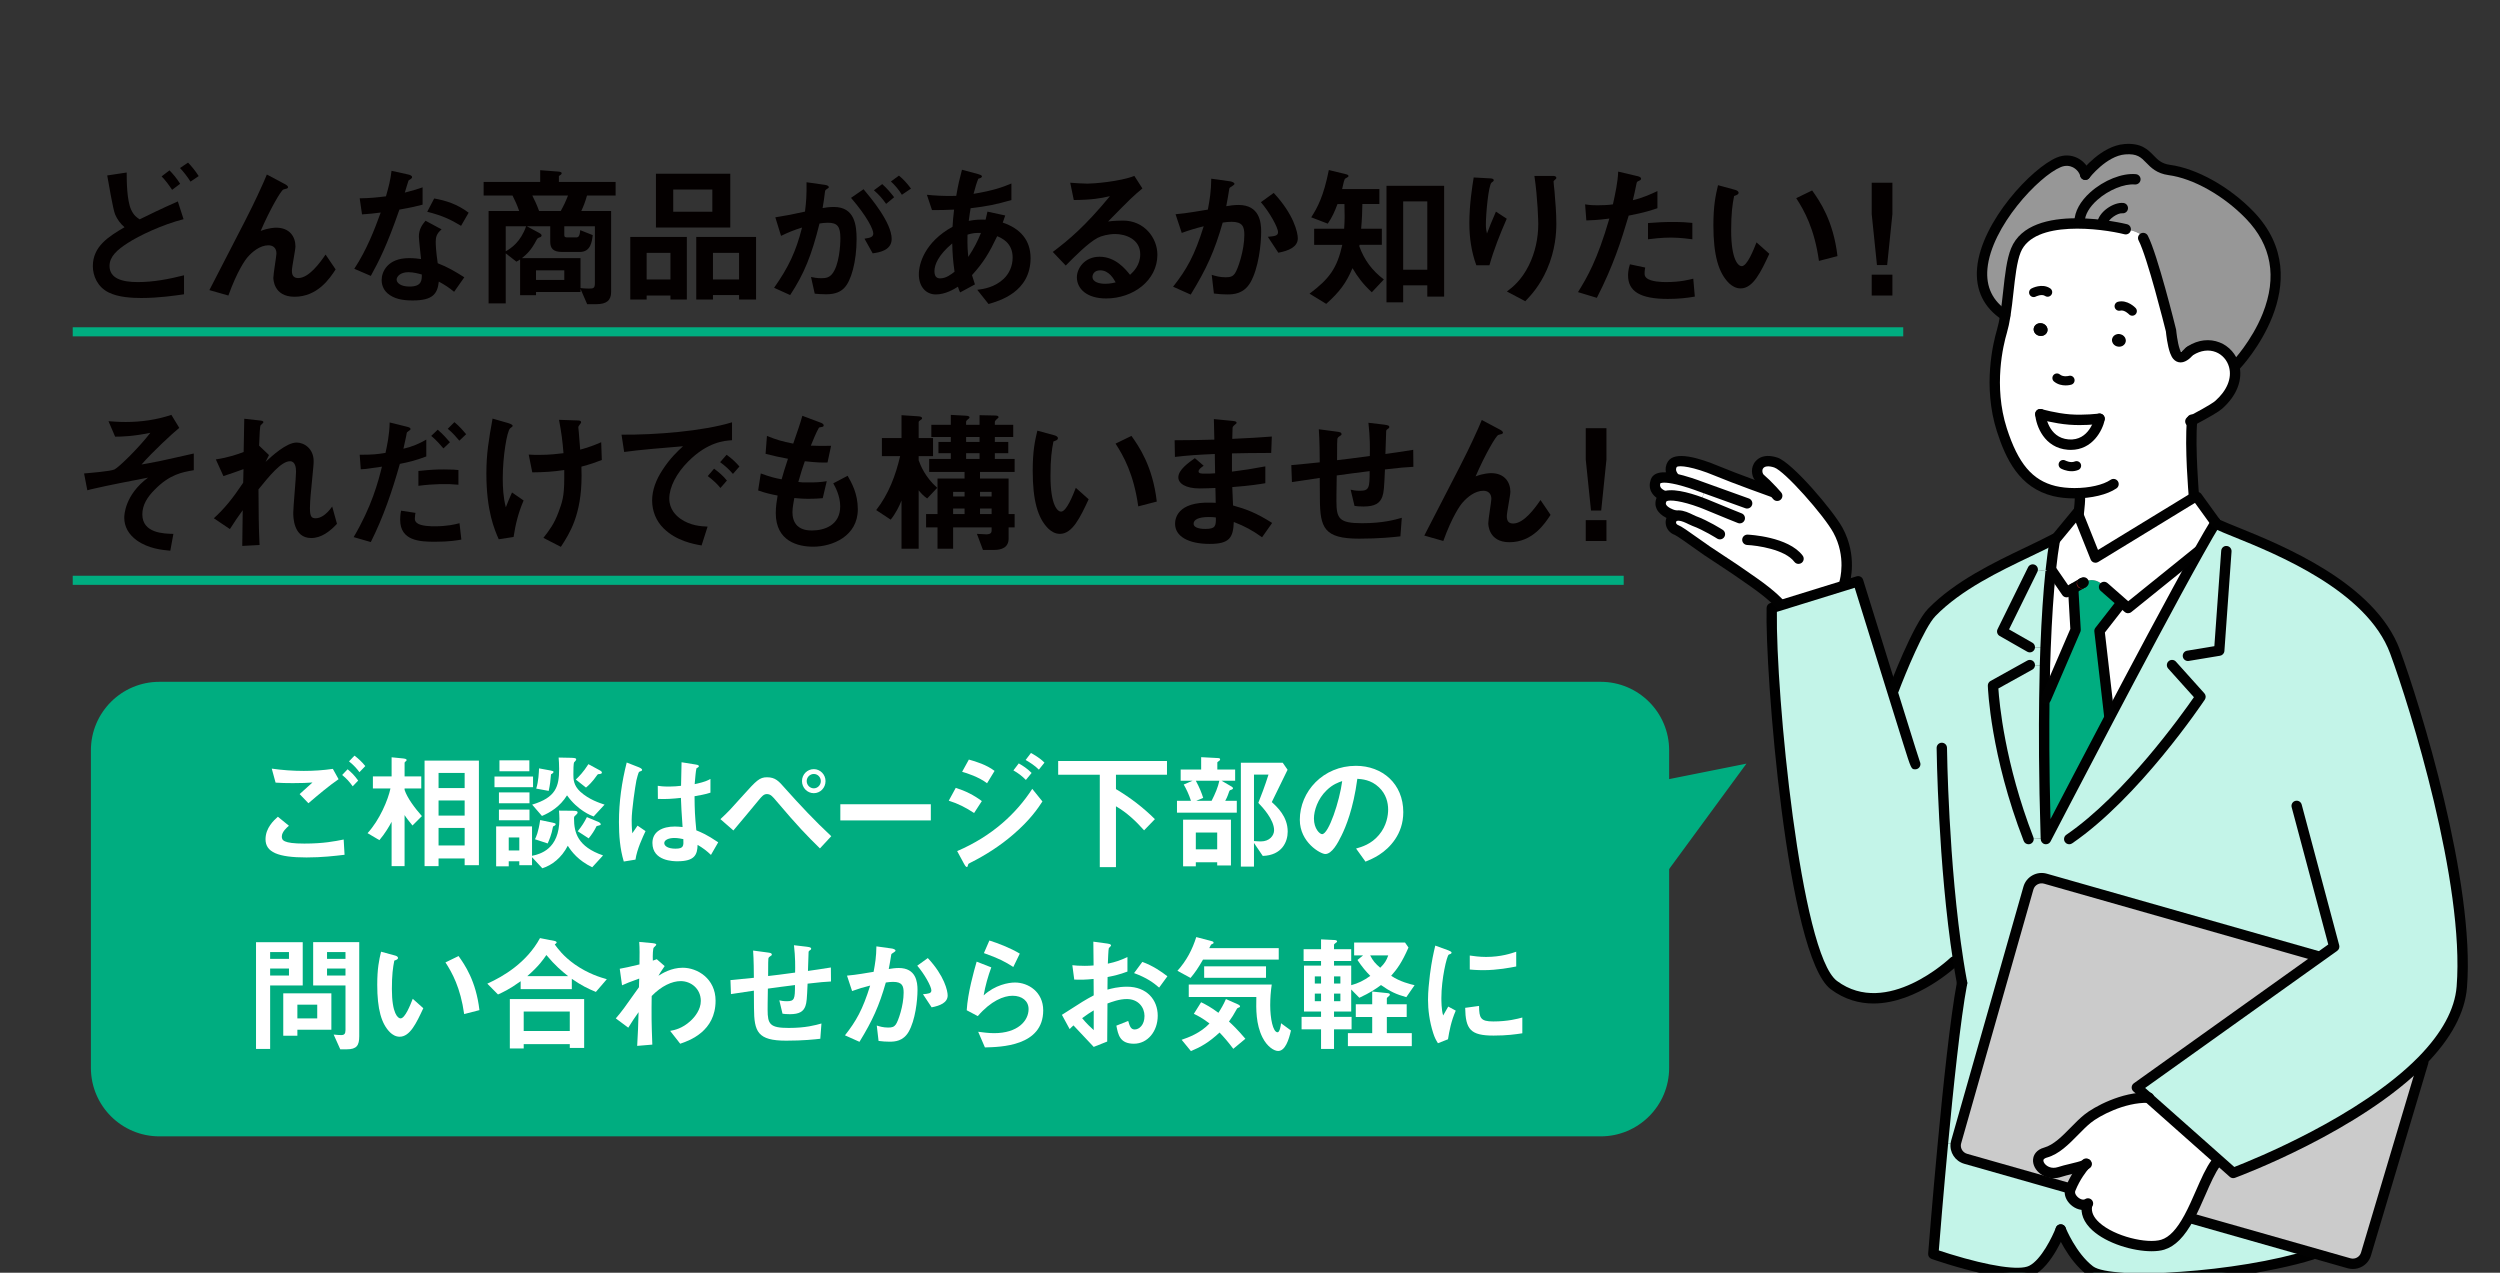 <?xml version="1.0" encoding="utf-8"?>
<!-- Generator: Adobe Illustrator 28.2.0, SVG Export Plug-In . SVG Version: 6.00 Build 0)  -->
<svg version="1.1" xmlns="http://www.w3.org/2000/svg" xmlns:xlink="http://www.w3.org/1999/xlink" x="0px" y="0px" width="550px"
	 height="280px" viewBox="0 0 550 280" enable-background="new 0 0 550 280" xml:space="preserve">
<rect x="0" y="0" width="550" height="280" fill="#333333" stroke="none"/>
<g id="レイヤー_1">
	<path fill="#00AD80" d="M352.147,150H35.066C26.745,150,20,156.745,20,165.066v69.869C20,243.255,26.745,250,35.066,250h317.081
		c8.321,0,15.066-6.745,15.066-15.066v-69.869C367.213,156.745,360.468,150,352.147,150z"/>
	<g>
		<g>
			<path fill="#040000" d="M31.1,65.559c-1.972,0-5.065-0.136-7.207-1.224c-2.481-1.224-3.468-3.706-3.468-5.779
				c0-4.385,3.502-6.527,6.97-8.567c-0.85-0.714-1.598-1.7-2.074-2.822c-0.476-1.156-1.428-6.901-1.733-8.567l4.283-0.646
				c0,1.87,0.034,6.051,0.952,8.125c0.612,1.36,1.326,1.802,1.903,2.176c2.006-0.986,4.556-2.244,8.397-3.944l1.258,3.91
				c-4.657,1.19-9.791,3.604-12.375,5.304c-2.209,1.428-3.909,2.924-3.909,4.963c0,2.754,2.686,3.57,6.222,3.57
				c3.434,0,6.833-0.646,10.165-1.496v4.182C38.546,65.015,35.045,65.559,31.1,65.559z M37.866,41.762
				c-0.68-1.02-1.496-2.142-2.312-2.958l1.733-1.326c0.714,0.714,1.632,1.802,2.346,2.958L37.866,41.762z M41.912,39.959
				c-0.681-1.088-1.564-2.209-2.312-2.992l1.768-1.189c0.714,0.714,1.632,1.835,2.346,2.958L41.912,39.959z"/>
			<path fill="#040000" d="M64.794,65.287c-4.657,0-4.657-3.978-4.657-4.182c0-0.85,0.68-4.793,0.68-5.337
				c0-1.224-0.748-1.802-1.768-1.802c-1.87,0-3.57,1.462-4.522,2.55c-0.51,0.544-2.312,3.025-4.283,8.499l-4.182-1.19
				c8.193-15.842,9.043-17.508,10.573-20.772c1.155-2.481,1.632-3.569,2.073-4.657l3.842,2.04c0.204,0.102,0.816,0.408,0.816,0.748
				c0,0.136-0.137,0.272-0.272,0.306c-0.102,0.034-0.646,0.136-0.748,0.204c-0.51,0.17-2.89,4.25-4.997,9.111
				c1.733-0.68,3.162-0.714,3.399-0.714c2.992,0,4.25,2.006,4.25,4.113c0,0.782-0.782,4.521-0.782,5.372
				c0,1.19,0.544,1.598,1.394,1.598c2.346,0,4.76-3.332,6.018-5.167l2.21,3.264C72.579,61.208,69.893,65.287,64.794,65.287z"/>
			<path fill="#040000" d="M87.871,46.113c-2.754,7.955-4.521,11.354-6.29,14.584l-3.638-1.564c2.72-4.147,4.42-8.533,5.813-12.375
				c-1.563,0.204-2.516,0.306-4.113,0.408l-0.51-3.536c2.244-0.034,3.672-0.17,5.779-0.442c0.578-2.04,0.986-3.536,1.224-5.609
				l3.706,0.816c0.17,0.034,0.815,0.204,0.815,0.578c0,0.34-0.577,0.544-0.781,0.748c-0.034,0.034-0.681,2.21-0.816,2.652
				c2.006-0.51,3.025-0.85,3.91-1.156v3.808C91.814,45.331,90.761,45.603,87.871,46.113z M99.905,64.199
				c-1.155-0.952-2.039-1.53-3.365-2.244c-0.306,2.72-1.326,4.147-5.779,4.147c-2.176,0-4.114-0.34-5.542-1.598
				c-0.544-0.476-1.258-1.462-1.258-2.89c0-1.835,1.326-4.827,6.018-4.827c1.122,0,1.972,0.102,2.651,0.204
				c-0.067-0.782-0.476-4.25-0.476-4.964c0-1.632,0.782-2.651,1.462-3.468l3.535,1.904c-1.088,0.884-1.291,1.733-1.291,2.72
				c0,0.714,0.067,2.209,0.441,4.725c2.244,0.884,3.706,1.734,5.848,3.094L99.905,64.199z M89.843,59.882
				c-1.768,0-2.584,0.952-2.584,1.632c0,0.748,0.952,1.53,2.822,1.53c2.753,0,2.719-1.428,2.719-2.652
				C92.188,60.222,90.998,59.882,89.843,59.882z M101.435,49.683c-2.244-1.36-4.08-2.244-7.445-3.094l1.53-2.924
				c2.516,0.442,5.065,1.224,7.581,3.128L101.435,49.683z"/>
			<path fill="#040000" d="M129.141,43.02c-0.408,1.462-0.781,2.379-1.258,3.399h6.562v17.848c0,1.836-1.054,2.652-3.229,2.652
				h-2.04l-1.462-3.366v0.68h-9.791v0.714h-3.502v-7.854c-0.373,0.238-0.51,0.306-0.815,0.476l-2.346-1.836v11.015h-3.773v-20.33
				h6.731c-0.408-1.19-0.918-2.346-1.462-3.399h-6.357v-2.992h12.442v-2.584l4.012,0.306c0.271,0.034,0.714,0.068,0.714,0.374
				c0,0.204-0.204,0.34-0.612,0.612v1.292h12.478v2.992H129.141z M111.26,49.785v5.507c1.189-0.68,3.264-2.04,4.487-5.507H111.26z
				 M130.876,49.785h-6.731v1.938c0,0.408,0.17,0.51,0.748,0.51h1.836c0.51,0,0.815-0.204,0.917-1.598l2.754,1.088
				c-0.17,1.428-0.441,3.706-2.821,3.706h-3.91c-1.972,0-2.617-0.782-2.617-2.244v-3.4h-5.134l2.652,1.428
				c0.136,0.068,0.577,0.306,0.577,0.578c0,0.17-0.136,0.34-0.271,0.374c-0.544,0.204-0.612,0.204-0.85,0.646
				c-1.19,2.312-2.21,3.162-3.196,3.978h12.885v6.595c0.918,0.068,1.156,0.102,1.836,0.102c1.02,0,1.326-0.068,1.326-1.224V49.785z
				 M117.107,43.02c0.51,0.986,0.951,1.938,1.495,3.399h4.76c0.646-1.156,1.088-2.074,1.598-3.399H117.107z M124.144,59.474h-6.222
				v2.108h6.222V59.474z"/>
			<path fill="#040000" d="M147.5,65.899v-0.884h-5.235v0.884h-3.604V52.13h12.443v13.769H147.5z M147.5,55.632h-5.235v5.848h5.235
				V55.632z M144.305,50.057V38.226h16.353v11.831H144.305z M156.714,41.693h-8.602v4.896h8.602V41.693z M162.595,65.899v-0.986
				h-5.745v0.986h-3.672V52.13h13.157v13.769H162.595z M162.595,55.632h-5.745v5.848h5.745V55.632z"/>
			<path fill="#040000" d="M185.664,63.417c-0.714,0.714-1.836,1.326-3.875,1.326c-1.021,0-1.938-0.068-2.55-0.136l-0.816-3.672
				c0.612,0.136,1.326,0.272,2.312,0.272c1.055,0,1.734-0.204,2.347-0.952c1.529-1.904,1.802-6.188,1.802-7.819
				c0-2.618-0.646-3.434-2.754-3.434c-0.748,0-1.428,0.102-1.836,0.17c-1.734,6.969-3.366,11.049-6.46,15.74l-3.535-1.598
				c3.195-4.556,4.794-7.921,6.153-13.259c-1.836,0.578-2.924,1.02-4.623,1.836l-1.259-4.08c2.584-0.408,3.74-0.646,6.527-1.258
				c0.272-2.176,0.374-3.604,0.341-6.459l4.079,0.578c0.442,0.068,0.816,0.238,0.816,0.51c0,0.136-0.034,0.17-0.374,0.374
				c-0.408,0.272-0.408,0.272-0.477,0.714c-0.17,1.36-0.237,1.972-0.51,3.501c0.544-0.102,1.496-0.238,2.481-0.238
				c4.59,0,4.998,4.045,4.998,7.071C188.452,57.502,187.262,61.888,185.664,63.417z M191.987,55.734l-1.802-3.229
				c1.225-0.17,1.938-0.34,1.938-1.156c0-0.85-1.292-3.638-4.896-7.819l2.753-1.904c1.564,1.87,6.188,7.343,6.188,10.947
				C196.169,55.156,193.245,55.564,191.987,55.734z M194.945,44.855c-0.85-1.224-1.632-2.074-2.686-2.992l1.836-1.36
				c0.952,0.85,1.869,1.904,2.617,2.89L194.945,44.855z M198.413,42.85c-0.68-1.122-1.496-2.074-2.414-2.924l1.768-1.292
				c0.918,0.748,1.803,1.7,2.652,2.855L198.413,42.85z"/>
			<path fill="#040000" d="M217.477,66.885l-2.481-3.127c1.394-0.17,3.841-0.544,5.813-2.414c1.224-1.156,1.972-2.822,1.972-4.692
				c0-3.264-2.448-4.284-3.399-4.691c-1.7,3.57-2.992,5.779-5.542,8.567c0.238,0.816,0.306,0.952,0.646,2.04l-3.264,1.768
				c-0.237-0.51-0.271-0.612-0.476-1.258c-0.918,0.578-2.788,1.7-4.861,1.7c-2.142,0-3.739-1.666-3.739-4.42
				c0-2.312,1.258-7.071,7.411-10.471c0.067-1.326,0.17-2.176,0.34-3.773c-2.142,0.102-3.026,0.102-4.861,0.102l-1.122-3.365
				c1.224,0.136,3.978,0.34,6.459,0.238c0.408-2.414,0.714-3.672,1.258-5.746l3.536,0.952c0.85,0.238,0.85,0.408,0.85,0.51
				c0,0.306-0.408,0.408-0.782,0.51c-0.374,0.85-0.646,1.836-1.054,3.332c4.454-0.748,6.357-1.462,8.329-2.278v3.638
				c-3.264,0.952-5.405,1.394-8.975,1.802c-0.204,1.258-0.238,1.428-0.408,2.788c1.462-0.272,2.21-0.306,3.706-0.272
				c0.17-0.68,0.271-1.122,0.407-1.768l3.91,0.85l-0.544,1.564c3.808,1.292,6.119,3.808,6.119,7.819
				C226.724,64.267,219.823,66.205,217.477,66.885z M209.488,53.558c-3.06,2.55-3.909,4.692-3.909,6.085
				c0,1.394,0.68,1.598,1.258,1.598c1.325,0,2.413-0.884,3.161-1.462C209.658,57.366,209.557,55.938,209.488,53.558z
				 M212.854,51.621c-0.068,2.55,0.067,3.808,0.17,4.896c1.325-2.006,2.006-3.366,2.787-5.27
				C214.622,51.212,213.975,51.28,212.854,51.621z"/>
			<path fill="#040000" d="M243.339,65.661c-4.25,0-6.426-2.142-6.426-4.658c0-1.938,1.666-4.521,4.998-4.521
				c3.535,0,5.745,2.788,6.697,3.978c0.748-0.68,2.243-2.108,2.243-4.521c0-3.366-3.298-4.454-5.507-4.454
				c-1.462,0-3.06,0.408-3.876,0.85c-2.107,1.122-5.1,4.147-7.003,6.085l-2.856-2.992c3.536-2.652,7.14-5.678,12.579-12.273
				c-2.04,0.476-3.909,0.816-7.955,0.85l-0.782-3.808c0.816,0.068,2.754,0.204,3.808,0.204c1.292,0,7.071-0.442,10.301-1.7
				l1.769,2.754c-2.04,1.7-2.618,2.244-7.548,7.275c1.122-0.17,2.788-0.204,3.298-0.204c4.624,0,7.548,3.773,7.548,7.513
				C254.626,61.684,249.322,65.661,243.339,65.661z M242.047,59.474c-1.394,0-1.7,0.986-1.7,1.428c0,1.19,1.564,1.53,2.788,1.53
				c1.088,0,1.836-0.204,2.312-0.306C245.005,61.344,243.984,59.474,242.047,59.474z"/>
			<path fill="#040000" d="M275.081,62.159c-1.462,2.482-3.638,2.618-5.1,2.618c-0.918,0-1.973-0.068-2.924-0.204l-0.477-4.114
				c0.748,0.238,1.734,0.544,3.061,0.544c1.02,0,1.563-0.17,2.039-0.85c0.646-0.918,2.074-5.032,2.074-8.465
				c0-1.802-0.374-2.89-2.822-2.89c-0.611,0-1.291,0.068-1.938,0.17c-1.768,6.221-3.569,10.199-7.037,15.842l-3.876-1.734
				c2.992-3.808,4.726-6.833,6.731-13.292c-1.666,0.408-3.06,0.816-4.827,1.462l-1.36-4.114c2.482-0.204,5.609-0.782,7.105-1.02
				c0.408-2.176,0.714-3.978,0.748-6.8l4.147,0.578c0.272,0.034,0.952,0.238,0.952,0.544c0,0.136-0.068,0.238-0.442,0.476
				c-0.611,0.374-0.68,0.408-0.714,0.748c-0.17,1.224-0.408,2.414-0.646,3.706c0.748-0.136,1.768-0.272,2.686-0.272
				c4.623,0,4.997,3.773,4.997,5.847C277.46,53.762,276.883,59.032,275.081,62.159z M281.234,55.598l-2.312-3.501
				c1.462-0.136,2.244-0.204,2.244-1.02c0-1.054-1.904-4.454-3.773-6.595l2.821-2.04c4.454,4.76,5.304,8.771,5.304,9.995
				C285.517,54.374,283.41,55.19,281.234,55.598z"/>
			<path fill="#040000" d="M301.798,64.301c-1.938-1.802-3.06-3.298-4.249-5.304c-1.395,3.264-2.788,5.167-5.779,7.854l-3.672-2.244
				c4.352-3.264,6.051-5.576,7.207-10.743h-6.188v-3.536h6.596c0.136-1.87,0.136-3.162,0.067-5.439h-1.529
				c-0.612,1.632-1.156,2.89-2.142,4.317l-3.638-1.394c1.394-2.176,2.72-4.624,3.875-10.403l3.774,0.917
				c0.136,0.034,0.544,0.136,0.544,0.374c0,0.204-0.137,0.272-0.341,0.374c-0.271,0.136-0.441,0.238-0.51,0.408
				c-0.237,0.544-0.374,1.53-0.544,2.107h8.193v3.298h-3.739c-0.034,1.632-0.068,3.162-0.272,5.439h4.556v3.536h-4.896l-0.068,0.306
				c1.088,3.025,2.822,5.371,5.406,7.309L301.798,64.301z M314.003,65.253v-2.481h-5.304v3.739h-3.672V40.877h12.681v24.375H314.003
				z M314.003,44.311h-5.304v15.027h5.304V44.311z"/>
			<path fill="#040000" d="M327.677,58.352h-2.89c-1.088-2.958-1.53-6.119-1.53-9.247c0-4.181,0.646-8.125,0.952-10.062l3.706,0.204
				c0.203,0,0.714,0.068,0.714,0.408c0,0.238-0.34,0.374-0.477,0.51c-0.714,0.578-1.258,7.071-1.258,9.111
				c0,0.986,0.068,1.36,0.238,2.107c0.442-1.156,1.122-2.923,1.972-4.827l2.38,1.563C330.022,51.451,328.663,54.85,327.677,58.352z
				 M340.323,59.304c-1.598,3.638-3.535,5.677-4.76,6.969l-4.045-2.142c1.224-0.918,3.161-2.414,4.827-5.746
				c1.394-2.822,2.074-5.983,2.074-9.111c0-0.374-0.103-5.61-0.851-10.573h4.114c0.102,0,0.714,0,0.714,0.442
				c0,0.306-0.612,0.51-0.612,0.816c0,0.306,0.17,1.734,0.204,2.074c0.204,2.38,0.408,4.896,0.408,7.14
				C342.397,51.212,342.193,55.054,340.323,59.304z"/>
			<path fill="#040000" d="M358.309,47.439c-1.666,5.644-3.434,11.117-7.003,18.086l-4.147-1.258
				c2.039-3.297,4.215-6.969,6.9-16.182c-2.72,0.34-3.875,0.374-5.065,0.408l-0.271-3.536c0.374,0.068,1.088,0.204,2.754,0.204
				c0.476,0,2.617-0.034,3.365-0.204c0.51-2.312,1.088-4.929,1.156-7.207l4.182,0.986c0.067,0,0.85,0.17,0.85,0.544
				c0,0.238-0.102,0.34-0.408,0.476c-0.441,0.204-0.51,0.238-0.578,0.578c-0.306,1.53-0.577,2.754-0.815,3.706
				c2.006-0.442,4.046-1.36,5.405-2.006v3.774C363.477,46.181,362.049,46.725,358.309,47.439z M366.911,65.763
				c-6.12,0-8.737-1.7-8.737-5.167c0-0.17,0-1.258,0.407-2.448l3.366,0.714c-0.136,0.646-0.136,1.19-0.136,1.258
				c0,0.442,0.067,0.714,0.407,1.02c0.952,0.884,3.536,0.918,4.318,0.918c3.161,0,4.997-0.51,5.983-0.748l0.34,3.943
				C371.126,65.559,369.29,65.763,366.911,65.763z M367.658,52.267c-2.176,0-4.283,0.272-5.099,0.374v-3.57
				c1.768-0.136,3.467-0.238,5.27-0.238c2.379,0,3.467,0.102,4.487,0.204v3.604C369.766,52.3,368.169,52.267,367.658,52.267z"/>
			<path fill="#040000" d="M382.93,63.451c-1.088,0-1.938-0.578-2.516-1.122c-2.38-2.312-3.468-6.29-3.468-12.749
				c0-4.352,0.477-6.561,1.021-8.839l3.739,1.02c0.238,0.068,0.782,0.238,0.782,0.646c0,0.374-0.408,0.51-0.986,0.714
				c-0.374,1.87-0.646,3.842-0.646,7.582c0,6.629,1.632,7.853,2.312,7.853c1.224,0,2.618-3.604,3.264-5.235l2.822,2.516
				C387.384,59.848,385.683,63.451,382.93,63.451z M400.166,57.4c-0.985-7.071-3.229-11.083-4.997-13.803l3.502-1.7
				c1.632,2.312,4.657,6.595,5.575,14.449L400.166,57.4z"/>
			<path fill="#040000" d="M416.33,40.198v6.901l-1.156,11.219h-2.244l-1.155-11.219v-6.901H416.33z M416.33,60.426v4.589h-4.556
				v-4.589H416.33z"/>
			<path fill="#040000" d="M34.034,107.729c-1.632,1.632-2.72,3.365-2.72,5.439c0,4.147,4.76,4.25,6.834,4.283l-0.681,3.706
				c-1.835-0.17-4.793-0.442-7.377-2.278c-1.836-1.325-2.754-3.06-2.754-4.997c0-0.51,0.103-4.997,5.235-8.805
				c-4.011,0.781-8.499,1.632-12,2.447c-0.442,0.103-0.782,0.17-1.36,0.34l-0.714-3.705c1.19-0.103,5.882-0.477,6.697-0.884
				c1.054-0.544,5.439-4.862,7.888-8.058c-3.808,0.782-6.187,0.85-7.752,0.85l-1.462-3.399c1.088,0.068,2.21,0.17,3.774,0.17
				c3.399,0,6.799-0.476,10.062-1.564l1.734,2.856c-1.462,1.189-5.813,5.201-8.296,8.057c0.681-0.136,2.108-0.34,4.012-0.748
				c1.19-0.238,6.392-1.428,7.479-1.666v3.672C40.052,103.887,37.332,104.363,34.034,107.729z"/>
			<path fill="#040000" d="M68.459,118.369c-3.943,0-3.943-4.726-3.943-5.575c0-1.292,0.612-7.615,0.612-9.043
				c0-0.884-0.17-2.278-1.326-2.278c-1.938,0-4.556,3.264-6.936,6.188c0.034,4.726,0.034,8.262,0.238,12.239l-3.808,0.204
				l0.102-7.854c-1.054,1.462-1.632,2.277-2.821,4.147l-3.535-2.38c2.312-2.107,4.079-4.249,6.459-7.819l0.068-2.991
				c-1.803,0.646-2.721,0.985-4.42,1.529l-1.666-3.671c2.788-0.408,4.896-1.156,6.119-1.632l0.137-7.309l3.365,0.374
				c0.544,0.068,0.85,0.102,0.85,0.408c0,0.102-0.51,0.544-0.611,0.646c-0.17,0.272-0.238,1.904-0.34,4.487l2.176,2.074
				l-0.748,1.496c1.325-1.224,4.556-4.25,6.833-4.25c1.7,0,3.739,1.394,3.739,4.08c0,0.612-0.033,0.986-0.476,5.542
				c-0.306,2.992-0.34,4.113-0.34,4.794c0,1.869,0.34,2.243,1.258,2.243c0.952,0,2.244-0.611,3.638-2.583l1.054,3.808
				C72.573,116.907,70.703,118.369,68.459,118.369z"/>
			<path fill="#040000" d="M87.97,102.051c-1.666,5.916-3.638,11.729-6.392,17.202l-3.773-1.088
				c3.978-6.765,5.371-12.068,6.222-15.502c0,0-2.346,0.34-2.618,0.375c-0.714,0.136-1.326,0.17-2.04,0.204l-0.237-3.196
				c2.855,0,3.808-0.102,5.677-0.408c0.34-1.564,0.884-4.046,0.918-6.697l3.842,0.952c0.544,0.136,0.748,0.272,0.748,0.51
				c0,0.136-0.068,0.17-0.612,0.578c-0.237,0.136-0.237,0.238-0.34,0.952c-0.034,0.17-0.374,1.802-0.611,2.788
				c1.835-0.408,3.434-1.088,5.031-2.006v3.706C91.267,101.371,89.703,101.711,87.97,102.051z M95.653,119.186
				c-3.298,0-7.615-0.204-7.615-4.828c0-0.203,0-1.155,0.203-2.006l3.162,0.477c-0.034,0.271-0.136,0.68-0.136,1.292
				c0,0.204,0.034,0.578,0.441,0.918c0.851,0.748,3.264,0.748,3.876,0.748c2.821,0,4.453-0.408,5.508-0.681l0.407,3.604
				C100.582,118.879,98.849,119.186,95.653,119.186z M92.049,106.879v-3.264c2.958-0.307,4.012-0.34,5.644-0.34
				c1.836,0,2.516,0.067,3.162,0.136v3.229C98.509,106.402,95.449,106.437,92.049,106.879z M97.557,98.651
				c-0.612-0.714-1.563-1.836-2.686-2.754l1.428-1.36c1.088,0.918,2.073,2.04,2.686,2.754L97.557,98.651z M101.058,96.951
				c-0.544-0.646-1.462-1.733-2.55-2.618l1.462-1.462c1.122,0.918,2.073,2.04,2.583,2.652L101.058,96.951z"/>
			<path fill="#040000" d="M112.987,118.132l-3.264,0.51c-0.918-2.108-2.72-6.153-2.72-14.482c0-4.318,0.51-7.344,1.359-12.069
				l3.434,0.986c0.103,0.034,0.986,0.272,0.986,0.612c0,0.136-0.103,0.204-0.544,0.544c-0.714,0.578-1.632,6.29-1.632,10.947
				c0,2.006,0.102,4.25,0.68,6.426c0.476-1.258,0.68-1.734,1.359-3.264l2.55,1.768C114.041,112.76,113.394,115.412,112.987,118.132z
				 M127.911,102.663c0.034,1.02,0.034,1.462,0.034,2.041c0,8.601-2.651,12.681-4.556,15.604l-3.842-1.973
				c1.326-1.699,2.38-3.093,3.332-5.677c0.782-2.142,1.258-3.332,1.258-7.445v-1.802c-2.584,0.374-4.283,0.476-7.037,0.51
				l-0.782-3.91c1.088,0.068,1.564,0.068,2.176,0.068c2.55,0,4.284-0.238,5.474-0.374c-0.204-2.618-0.442-4.487-0.986-7.343
				l3.979,0.136c0.306,0,0.884,0,0.884,0.408c0,0.136-0.204,0.374-0.307,0.51c-0.237,0.306-0.306,0.442-0.306,0.612
				c0,0.17,0.068,0.884,0.102,1.054c0,0.136,0.17,2.142,0.307,3.842c1.836-0.51,2.89-0.884,4.623-1.632l0.137,3.91
				C131.005,101.745,129.917,102.119,127.911,102.663z"/>
			<path fill="#040000" d="M151.39,101.541c-2.517,2.516-4.148,5.575-4.148,8.159c0,2.346,1.496,3.739,2.448,4.42
				c2.21,1.563,4.59,1.666,5.983,1.733l-1.326,4.147c-1.802-0.306-5.609-1.02-8.363-3.773c-1.632-1.598-2.516-3.808-2.516-6.119
				c0-2.278,0.85-4.556,2.312-6.766c1.599-2.482,3.298-4.08,4.488-5.167c-4.556,0.374-9.554,0.782-12.953,1.258l-0.578-3.808
				c7.344,0.068,17.883-0.748,24.308-2.72v3.944C159.446,96.951,155.707,97.189,151.39,101.541z M158.494,107.354
				c-0.748-0.918-1.462-1.598-2.787-2.618l1.394-1.632c1.122,0.851,1.972,1.564,2.821,2.618L158.494,107.354z M161.248,104.261
				c-0.884-1.02-1.7-1.768-2.821-2.584l1.428-1.632c1.428,1.054,2.107,1.768,2.821,2.584L161.248,104.261z"/>
			<path fill="#040000" d="M178.895,120.273c-3.298,0-8.228-1.156-8.228-7.411c0-1.428,0.238-2.822,0.408-3.842
				c-1.258-0.238-2.686-0.544-4.284-1.122l0.578-3.739c2.04,0.748,3.094,1.02,4.59,1.292c0.34-1.19,0.646-2.312,1.394-4.522
				c-2.107-0.408-2.991-0.578-4.93-1.088l0.307-3.943c1.903,0.782,3.264,1.224,5.779,1.7c1.02-2.958,1.529-4.385,2.006-6.119
				l3.909,1.462c0.272,0.102,0.782,0.272,0.782,0.646c0,0.408-0.476,0.306-1.021,0.476c-0.611,1.02-1.325,2.822-1.802,3.978
				c1.7,0.068,2.482,0.068,4.454,0.034l-0.782,3.672c-1.155,0.034-2.21,0.034-4.997-0.272c-0.408,1.156-0.816,2.38-1.428,4.556
				c0.714,0.103,1.02,0.103,2.243,0.103c1.53,0,2.584-0.034,4.012-0.272l-0.884,3.74c-0.51,0.033-1.563,0.136-3.229,0.136
				c-1.292,0-2.108-0.103-3.026-0.17c-0.136,0.85-0.407,2.073-0.407,3.128c0,0.951,0.204,2.142,1.088,2.991
				c0.985,0.918,2.312,1.02,3.195,1.02c2.788,0,6.222-1.189,6.222-5.303c0-2.312-1.088-4.317-1.53-5.065l3.162-1.666
				c0.85,1.496,2.243,3.875,2.243,7.377C188.72,117.928,183.179,120.273,178.895,120.273z"/>
			<path fill="#040000" d="M202.855,92.022c0,0.136-0.068,0.238-0.374,0.408c-0.204,0.136-0.374,0.272-0.374,0.442v3.502h3.162
				v3.978h-3.162v0.918c0.408,1.088,1.36,3.638,4.08,6.051l-2.21,2.346c-0.884-0.611-1.462-1.292-1.87-1.802v12.851h-3.773v-10.606
				c-0.476,1.224-1.292,2.855-2.38,4.216l-3.195-2.108c2.72-3.468,4.283-7.615,5.27-11.865h-4.012v-3.978h4.317v-5.032l3.604,0.238
				C202.651,91.614,202.855,91.784,202.855,92.022z M221.893,116.023v2.482c0,1.938-1.53,2.481-3.195,2.481h-2.448l-1.326-3.536
				c0.578,0.034,1.632,0.103,2.074,0.103c0.271,0,1.156,0,1.156-0.782v-0.748h-8.466v4.691h-3.434v-4.691h-2.516V113.1h2.516v-7.819
				h5.949v-1.461h-7.785v-2.856h4.76v-1.258h-2.72v-2.482h2.72v-1.088h-4.283V93.45h4.283v-2.176l3.162,0.17
				c0.544,0.034,0.951,0.068,0.951,0.408c0,0.136-0.067,0.17-0.476,0.51c-0.136,0.102-0.272,0.272-0.272,0.442v0.646h2.958v-2.108
				l3.229,0.068c0.714,0,0.952,0.102,0.952,0.374c0,0.102-0.034,0.136-0.476,0.51c-0.204,0.204-0.34,0.374-0.34,0.544v0.612h4.045
				v2.686h-4.045v1.088h2.957v2.482h-2.957v1.258h4.352v2.856h-7.615v1.461h6.289v7.819h1.326v2.924H221.893z M212.204,108.204
				h-2.516v1.021h2.516V108.204z M212.204,111.876h-2.516v1.224h2.516V111.876z M215.502,96.135h-2.958v1.088h2.958V96.135z
				 M215.502,99.705h-2.958v1.258h2.958V99.705z M218.154,108.204h-2.55v1.021h2.55V108.204z M218.154,111.876h-2.55v1.224h2.55
				V111.876z"/>
			<path fill="#040000" d="M233.18,117.451c-1.088,0-1.938-0.577-2.516-1.121c-2.38-2.312-3.468-6.29-3.468-12.749
				c0-4.352,0.477-6.562,1.021-8.839l3.739,1.02c0.238,0.068,0.782,0.238,0.782,0.646c0,0.374-0.408,0.51-0.986,0.714
				c-0.374,1.87-0.646,3.842-0.646,7.582c0,6.629,1.632,7.853,2.312,7.853c1.224,0,2.618-3.604,3.264-5.235l2.822,2.516
				C237.634,113.848,235.933,117.451,233.18,117.451z M250.416,111.4c-0.985-7.071-3.229-11.083-4.997-13.803l3.502-1.7
				c1.632,2.312,4.657,6.595,5.575,14.449L250.416,111.4z"/>
			<path fill="#040000" d="M277.657,118.199c-2.21-1.563-3.705-2.38-6.221-3.365c-0.137,3.468-0.952,4.827-5.304,4.827
				c-4.691,0-7.615-1.666-7.615-4.419c0-0.986,0.34-4.93,7.989-4.658l0.951,0.034l-0.067-3.264
				c-0.612,0.034-2.481,0.102-3.468,0.102c-3.128,0-4.691-1.121-4.691-2.447c0-1.666,2.312-3.264,3.638-4.216l1.938,1.666
				c-0.612,0.442-1.122,0.816-1.122,1.258c0,0.476,0.714,0.476,1.292,0.476c1.122,0,1.563,0,2.346-0.067l-0.067-4.25
				c-3.91,0.17-5.848,0.306-8.771,0.646l-0.068-3.671c3.876,0,5.712-0.068,8.737-0.136l-0.102-4.521l4.147,0.408
				c0.646,0.068,0.85,0.17,0.85,0.408c0,0.136-0.068,0.17-0.441,0.476c-0.137,0.102-0.374,0.306-0.442,0.612
				c0,0.034-0.034,0.68-0.068,2.448c4.352-0.204,5.508-0.272,8.703-0.51l-0.136,3.604c-3.773,0-6.936,0.068-8.635,0.102v4.012
				c2.957-0.374,4.215-0.578,7.343-1.156v3.706c-1.462,0.238-3.264,0.544-7.275,0.85c0.068,1.7,0.068,2.04,0.17,4.046
				c2.822,0.782,5.065,1.598,8.602,3.842L277.657,118.199z M265.894,113.746c-2.21,0-3.298,0.578-3.298,1.462
				c0,1.155,2.176,1.155,2.584,1.155c2.21,0,2.346-0.611,2.312-2.516C267.118,113.78,266.677,113.746,265.894,113.746z"/>
			<path fill="#040000" d="M304.69,103.275c-0.17,4.011-0.238,5.031-0.578,5.983c-0.51,1.428-1.598,2.176-4.147,2.176
				c-0.884,0-1.632-0.068-1.972-0.137l-0.851-3.569c0.511,0.102,0.986,0.238,2.006,0.238c2.074,0,2.176-0.612,2.176-4.318
				c-3.604,0.442-4.182,0.544-7.241,0.952c-0.067,3.399-0.067,5.439-0.067,5.644c0,3.876,0.611,4.861,5.643,4.861
				c4.556,0,7.174-0.748,8.737-1.189l-0.306,4.079c-1.496,0.17-4.556,0.511-9.111,0.511c-7.649,0-8.567-2.38-8.601-8.703
				l-0.034-4.658c-2.72,0.408-3.06,0.442-6.119,0.918l-0.137-3.74c2.687-0.238,3.706-0.34,6.256-0.612
				c0-1.394-0.034-4.896-0.204-7.275l3.842,0.51c0.714,0.102,1.155,0.136,1.155,0.578c0,0.17-0.067,0.204-0.577,0.544
				c-0.307,0.238-0.341,0.442-0.341,0.51c-0.033,0.544-0.067,0.748-0.067,4.658c2.04-0.238,3.298-0.374,7.207-0.918
				c0.034-1.598,0.068-4.08-0.306-7.309l3.468,0.408c1.121,0.136,1.121,0.34,1.121,0.544c0,0.17-0.067,0.238-0.373,0.442
				c-0.272,0.17-0.272,0.272-0.307,0.408l-0.17,5.065c1.904-0.272,2.992-0.408,6.119-0.918l0.034,3.74
				C309.449,102.765,307.886,102.901,304.69,103.275z"/>
			<path fill="#040000" d="M332.078,119.287c-4.657,0-4.657-3.978-4.657-4.182c0-0.85,0.68-4.793,0.68-5.337
				c0-1.225-0.748-1.802-1.768-1.802c-1.87,0-3.57,1.462-4.521,2.55c-0.511,0.544-2.312,3.025-4.284,8.499l-4.182-1.19
				c8.193-15.842,9.043-17.508,10.573-20.772c1.156-2.481,1.632-3.569,2.073-4.657l3.842,2.04c0.204,0.102,0.816,0.408,0.816,0.748
				c0,0.136-0.136,0.272-0.272,0.306c-0.102,0.034-0.646,0.136-0.748,0.204c-0.51,0.17-2.89,4.25-4.997,9.111
				c1.733-0.68,3.161-0.714,3.399-0.714c2.992,0,4.25,2.006,4.25,4.113c0,0.782-0.782,4.521-0.782,5.372
				c0,1.189,0.544,1.598,1.394,1.598c2.346,0,4.76-3.332,6.018-5.168l2.21,3.264C339.863,115.208,337.178,119.287,332.078,119.287z"
				/>
			<path fill="#040000" d="M353.42,94.198v6.901l-1.156,11.219h-2.244l-1.155-11.219v-6.901H353.42z M353.42,114.426v4.59h-4.556
				v-4.59H353.42z"/>
		</g>
	</g>
	<g>
		<g>
			<path fill="#FFFFFF" d="M67.431,188.64c-6.328,0-9.016-1.176-9.016-4.004c0-2.52,1.876-4.2,2.716-4.956l2.436,1.988
				c-0.448,0.364-1.567,1.344-1.567,2.352c0,0.784,0.195,1.568,4.956,1.568c4.228,0,6.691-0.504,8.651-0.896l0.196,3.359
				C73.646,188.304,70.847,188.64,67.431,188.64z M67.85,176.712l-1.932-2.016c0.644-0.561,1.764-1.568,2.828-2.548
				c-1.204,0.084-2.185,0.14-4.312,0.14c-1.68,0-2.492-0.028-3.808-0.112l-0.84-3.08c2.323,0.336,4.703,0.504,7.056,0.504
				c2.128,0,4.256-0.14,6.384-0.447l1.26,2.268C72.303,172.932,70.146,174.752,67.85,176.712z M77.595,172.988
				c-0.729-1.008-1.344-1.708-2.324-2.492l1.204-1.26c0.812,0.672,1.456,1.288,2.324,2.491L77.595,172.988z M79.078,169.88
				c-0.588-0.784-1.147-1.456-2.296-2.38l1.204-1.26c0.812,0.616,1.597,1.315,2.38,2.296L79.078,169.88z"/>
			<path fill="#FFFFFF" d="M90.743,181.612c-0.868-1.093-1.316-1.624-1.736-2.296v11.228h-2.855V180.8
				c-0.477,0.924-1.484,2.632-2.688,4.032l-2.604-1.54c2.659-2.884,4.535-7.364,5.039-9.828h-3.863v-2.66h4.116v-4.199l2.548,0.252
				c0.168,0.027,0.756,0.056,0.756,0.363c0,0.057-0.028,0.141-0.168,0.252c-0.141,0.112-0.28,0.225-0.28,0.309v3.023h3.668v2.66
				h-3.668v0.309c0.56,1.735,2.24,4.004,3.808,5.768L90.743,181.612z M102.223,190.348v-1.483h-5.74v1.68h-3.079v-23.212h11.955
				v23.016H102.223z M102.223,170.048h-5.74v3.332h5.74V170.048z M102.223,176.096h-5.74v3.332h5.74V176.096z M102.223,182.144
				h-5.74v3.864h5.74V182.144z"/>
			<path fill="#FFFFFF" d="M108.786,173.184v-2.352h8.484v2.352H108.786z M130.29,190.796c-3.08-1.484-4.536-3.416-5.376-4.732
				c-1.372,2.66-3.472,4.284-5.6,4.956l-2.269-2.436v1.764h-2.8v-0.868h-2.324v1.12h-2.771v-8.792h7.896v6.469
				c1.736-0.364,6.021-1.4,6.021-8.12c0-0.7-0.057-1.372-0.084-1.82l2.996,0.028c0.867,0,1.092,0.111,1.092,0.363
				c0,0.225-0.141,0.364-0.477,0.673c-0.279,0.224-0.308,0.308-0.308,0.672c0,3.08,0.784,6.188,6.384,8.12L130.29,190.796z
				 M109.766,176.712v-2.38h6.72v2.38H109.766z M109.766,180.464v-2.352h6.72v2.352H109.766z M109.878,169.684v-2.407h6.58v2.407
				H109.878z M114.246,184.244h-2.324v2.855h2.324V184.244z M130.598,179.624c-0.56-0.196-3.5-1.344-5.852-4.648
				c-1.54,2.492-3.724,3.78-5.516,4.536l-2.156-2.492c5.208-1.567,5.936-3.947,5.936-7.867c0-0.952-0.056-1.82-0.111-2.492
				l2.8,0.056c0.756,0.028,1.063,0.084,1.063,0.336c0,0.141-0.056,0.196-0.14,0.309c-0.084,0.111-0.168,0.195-0.308,0.336
				c-0.168,0.279-0.168,1.848-0.168,2.716c0,1.008,0.027,2.38,1.512,3.752c1.932,1.764,4.284,2.492,5.348,2.855L130.598,179.624z
				 M121.666,181.836c-0.308,1.792-0.896,3.08-1.176,3.724l-2.8-0.924c0.252-0.504,0.756-1.512,1.147-4.228l2.8,0.588
				c0.421,0.084,0.616,0.168,0.616,0.336C122.254,181.556,121.891,181.724,121.666,181.836z M121.218,170.356
				c-0.111,1.371-0.195,2.212-0.504,3.64l-2.744-0.504c0.505-1.596,0.589-3.668,0.616-4.452l2.576,0.476
				c0.392,0.084,0.616,0.141,0.616,0.309C121.778,170.048,121.442,170.244,121.218,170.356z M132.026,170.272
				c-0.42,0.027-0.477,0.027-0.616,0.195c-1.12,1.624-1.96,2.353-2.492,2.8l-2.24-1.764c0.729-0.7,1.652-1.624,2.772-3.388
				l2.632,1.428c0.112,0.056,0.336,0.224,0.336,0.42C132.418,170.216,132.138,170.244,132.026,170.272z M131.746,181.612
				c-0.196,0.027-0.364,0.111-0.504,0.14c-0.42,0.896-1.036,1.848-1.736,2.688l-2.408-1.568c0.896-1.092,1.456-1.988,2.017-3.108
				l2.604,1.093c0.141,0.056,0.448,0.279,0.448,0.476C132.166,181.5,132.026,181.556,131.746,181.612z"/>
			<path fill="#FFFFFF" d="M139.807,189.116l-2.575,0.42c-0.841-2.8-1.064-5.74-1.064-8.68c0-4.425,0.616-8.82,1.708-13.104
				l2.716,1.064c0.084,0.027,0.672,0.279,0.672,0.56c0,0.056-0.027,0.14-0.111,0.196c-0.084,0.056-0.448,0.195-0.532,0.224
				c-0.196,0.14-0.532,1.568-0.616,1.904c-0.252,1.26-1.036,6.523-1.036,8.68c0,0.308,0,1.792,0.141,2.94l1.147-1.681l1.764,1.204
				C141.404,184.16,140.116,186.876,139.807,189.116z M156.412,188.08c-1.008-0.952-1.764-1.512-2.94-2.212
				c-0.056,2.156-0.616,3.611-4.424,3.611c-0.812,0-5.516,0-5.516-4.031c0-2.521,2.212-3.612,4.928-3.612
				c0.56,0,1.148,0.056,1.708,0.112c-0.224-3.332-0.308-4.508-0.364-6.412c-1.819,0.196-3.332,0.308-5.067,0.224l-0.028-2.884
				c0.504,0.084,1.204,0.168,2.52,0.168c1.064,0,1.82-0.084,2.604-0.168c0.056-2.1,0.056-2.408,0.112-5.18l3.136,0.504
				c0.588,0.084,0.672,0.224,0.672,0.392c0,0.141-0.252,0.28-0.532,0.448c-0.168,0.7-0.252,1.932-0.392,3.472
				c0.784-0.168,2.408-0.504,3.472-1.147v3.023c-1.147,0.393-2.604,0.616-3.5,0.784c0.028,3.024,0.084,4.368,0.393,7.504
				c1.092,0.448,2.296,0.924,4.815,2.632L156.412,188.08z M148.348,184.355c-1.315,0-2.212,0.477-2.212,1.12
				c0,0.645,0.812,1.232,2.464,1.232c1.849,0,1.792-0.645,1.736-2.1C149.916,184.524,149.187,184.355,148.348,184.355z"/>
			<path fill="#FFFFFF" d="M180.385,186.652c-2.884-2.828-4.899-4.9-9.548-10.389c-0.896-1.063-1.315-1.567-2.128-1.567
				c-0.7,0-1.12,0.531-1.735,1.26c-0.812,0.952-4.704,5.712-5.628,6.748l-2.856-2.492c1.96-1.848,2.1-2.016,5.012-5.264
				s3.612-3.948,5.236-3.948c1.848,0,2.576,0.84,3.976,2.436c3.248,3.641,6.58,7.196,10.164,10.528L180.385,186.652z M179.041,174.5
				c-1.456,0-2.604-1.204-2.604-2.66s1.147-2.632,2.604-2.632c1.4,0,2.576,1.176,2.576,2.632
				C181.617,173.352,180.441,174.5,179.041,174.5z M179.041,170.272c-0.84,0-1.567,0.699-1.567,1.567
				c0,0.896,0.728,1.596,1.567,1.596c0.812,0,1.54-0.699,1.54-1.596C180.581,170.972,179.881,170.272,179.041,170.272z"/>
			<path fill="#FFFFFF" d="M184.873,180.492v-3.557h19.908v3.557H184.873z"/>
			<path fill="#FFFFFF" d="M214.299,178.868c-1.765-1.176-3.5-2.072-5.572-2.716l1.54-2.828c2.128,0.672,3.976,1.596,5.74,2.912
				L214.299,178.868z M222.866,183.628c-2.855,2.464-6.048,4.508-9.407,6.188c-0.364,0.195-0.42,0.195-0.477,0.42
				c-0.084,0.363-0.14,0.504-0.28,0.504c-0.252,0-0.56-0.588-0.644-0.756l-1.484-2.744c7.729-3.305,13.076-8.345,16.521-13.692
				l2.24,2.772C228.438,177.692,226.675,180.38,222.866,183.628z M217.154,172.316c-1.848-1.4-4.396-2.212-5.487-2.521l1.483-2.688
				c1.54,0.42,3.893,1.147,5.656,2.491L217.154,172.316z M225.694,171.588c-0.84-0.868-1.708-1.512-2.744-2.1l1.177-1.54
				c0.84,0.476,1.903,1.147,2.827,2.1L225.694,171.588z M228.551,169.32c-0.84-0.868-2.044-1.624-2.912-2.128l1.176-1.54
				c0.504,0.279,1.96,1.092,2.968,2.128L228.551,169.32z"/>
			<path fill="#FFFFFF" d="M245.511,170.44v3.163c3.275,1.961,5.992,4.061,8.567,6.608l-2.38,2.464
				c-1.819-2.044-3.808-3.92-6.188-5.292v13.384h-3.557V170.44h-9.155v-3.024h23.939v3.024H245.511z"/>
			<path fill="#FFFFFF" d="M258.936,178.784v-2.604h3.08c-0.477-1.483-1.064-2.66-1.597-3.584l1.96-0.84h-2.632v-2.464h4.508v-2.716
				l3.725,0.196c0.308,0.027,0.447,0.084,0.447,0.308c0,0.14-0.056,0.196-0.195,0.28c-0.393,0.279-0.42,0.308-0.42,0.42v1.512h3.92
				v2.464h-2.996l2.212,1.288c0.224,0.14,0.308,0.252,0.308,0.364c0,0.168-0.14,0.252-0.279,0.308
				c-0.393,0.112-0.448,0.141-0.561,0.42c-0.42,1.26-0.7,1.765-0.868,2.044h2.548v2.604H258.936z M267.784,190.404v-0.7h-4.704
				v0.896h-2.8v-10.275h10.528v10.08H267.784z M263.08,171.756c0.812,1.512,1.26,2.632,1.624,3.78l-1.54,0.644h3.388
				c0.784-1.54,1.4-2.968,1.708-4.424H263.08z M267.784,183.152h-4.704v3.695h4.704V183.152z M277.808,188.304l-1.933-2.855v5.208
				h-2.884v-22.849h9.212l1.064,1.54c-2.185,4.48-2.437,4.984-3.473,7.112c1.204,1.092,3.5,3.192,3.5,6.496
				C283.296,185.196,282.036,188.164,277.808,188.304z M276.828,176.628c0.504-1.232,1.512-3.864,2.24-6.216h-3.192v14.616
				c0.477,0.056,1.26,0.084,1.512,0.084c1.904,0,2.912-1.288,2.912-2.464C280.3,180.296,277.724,177.552,276.828,176.628z"/>
			<path fill="#FFFFFF" d="M306.93,184.636c-2.1,3.108-5.012,4.312-6.523,4.928l-2.072-2.884c1.26-0.363,3.332-0.952,5.04-2.996
				c1.708-2.016,2.016-4.34,2.016-5.571c0-1.54-0.447-3.416-2.016-4.9c-1.764-1.68-3.724-1.792-4.76-1.876
				c-0.896,6.664-2.548,10.584-3.472,12.46c-0.841,1.736-2.129,4.088-3.584,4.088c-1.009,0-5.601-2.52-5.601-7.532
				c0-6.216,5.124-11.871,12.348-11.871c5.824,0,10.416,3.947,10.416,10.191C308.722,181.136,307.966,183.096,306.93,184.636z
				 M291.866,173.856c-1.988,1.903-2.8,4.508-2.8,6.216c0,2.268,1.288,3.443,1.792,3.443c1.456,0,3.863-7.308,4.424-11.676
				C294.47,172.12,293.21,172.54,291.866,173.856z"/>
			<path fill="#FFFFFF" d="M59.431,216.796v13.972h-3.107v-23.491h10.275v9.52H59.431z M63.575,209.46h-4.145v1.484h4.145V209.46z
				 M63.575,213.072h-4.145v1.54h4.145V213.072z M65.423,226.54v1.315h-3.107v-9.323h10.584v8.008H65.423z M69.791,221.024h-4.368
				v3.023h4.368V221.024z M76.259,230.852h-1.399l-1.456-3.248c0.84,0.084,1.231,0.112,1.68,0.112c0.644,0,0.924-0.28,0.924-1.092
				v-9.828h-7.112v-9.52h10.137v20.691C79.031,229.984,78.499,230.852,76.259,230.852z M76.007,209.46h-4.06v1.484h4.06V209.46z
				 M76.007,213.072h-4.06v1.54h4.06V213.072z"/>
			<path fill="#FFFFFF" d="M87.921,228.08c-0.896,0-1.597-0.477-2.072-0.924c-1.96-1.904-2.856-5.181-2.856-10.5
				c0-3.584,0.393-5.404,0.84-7.28l3.08,0.84c0.196,0.057,0.645,0.196,0.645,0.532c0,0.308-0.336,0.42-0.812,0.588
				c-0.308,1.54-0.531,3.164-0.531,6.244c0,5.46,1.344,6.468,1.903,6.468c1.008,0,2.156-2.968,2.688-4.312l2.323,2.071
				C91.589,225.112,90.188,228.08,87.921,228.08z M102.116,223.096c-0.812-5.823-2.66-9.128-4.116-11.368l2.885-1.399
				c1.344,1.904,3.836,5.432,4.592,11.899L102.116,223.096z"/>
			<path fill="#FFFFFF" d="M131.092,218.224c-1.764-0.728-3.192-1.428-5.292-2.884v2.269h-11.256v-1.736
				c-2.521,1.82-4.004,2.464-4.984,2.912l-2.352-2.38c3.556-1.597,8.68-4.648,11.592-10.024l3.276,0.645
				c0.252,0.056,0.392,0.224,0.392,0.308c0,0.112-0.252,0.336-0.42,0.448c0.644,0.868,1.848,2.576,4.424,4.396
				c2.968,2.072,5.656,2.856,7.028,3.248L131.092,218.224z M125.351,230.544v-0.84h-10.136v0.952h-3.052v-10.864h16.352v10.752
				H125.351z M125.351,222.536h-10.136v4.284h10.136V222.536z M120.2,210.104c-0.645,0.951-1.624,2.407-4.2,4.647h8.987
				C123.588,213.632,122.16,212.456,120.2,210.104z"/>
			<path fill="#FFFFFF" d="M149.643,229.62l-2.212-2.828c0.952-0.168,2.66-0.504,4.508-2.212c0.896-0.812,2.24-2.464,2.24-4.368
				c0-2.688-2.156-4.368-4.424-4.368c-1.904,0-4.229,1.064-6.384,3.276l-0.028,2.548c-0.028,3.78,0.112,6.16,0.168,8.148
				l-3.332,0.279c0.168-3.08,0.224-4.172,0.309-7.42c-0.896,1.26-1.4,2.017-2.269,3.416l-2.744-2.044
				c1.344-1.568,1.736-2.1,5.097-6.86l0.056-1.903c-2.212,0.812-2.884,1.063-3.78,1.483l-0.504-3.64
				c1.064-0.196,2.184-0.42,4.34-0.952c0.028-2.016,0.057-3.5-0.056-4.956l2.996,0.28c0.252,0.028,0.756,0.084,0.756,0.336
				c0,0.14-0.477,0.532-0.561,0.645c-0.168,0.168-0.252,1.651-0.195,2.855l0.868-0.308l1.735,1.512
				c-0.784,1.092-1.12,1.708-1.372,2.128c0.812-0.504,2.801-1.764,5.349-1.764c3.248,0,7.224,2.407,7.224,7.252
				C157.428,226.904,151.687,228.92,149.643,229.62z"/>
			<path fill="#FFFFFF" d="M177.669,216.404c-0.141,3.304-0.196,4.144-0.477,4.928c-0.42,1.176-1.315,1.792-3.416,1.792
				c-0.728,0-1.344-0.056-1.624-0.112l-0.699-2.939c0.42,0.084,0.812,0.195,1.651,0.195c1.708,0,1.792-0.504,1.792-3.556
				c-2.968,0.364-3.443,0.448-5.964,0.784c-0.056,2.8-0.056,4.479-0.056,4.647c0,3.192,0.504,4.004,4.647,4.004
				c3.752,0,5.908-0.615,7.196-0.979l-0.252,3.36c-1.232,0.14-3.752,0.42-7.504,0.42c-6.3,0-7.056-1.96-7.084-7.168l-0.028-3.836
				c-2.24,0.336-2.52,0.363-5.04,0.756l-0.111-3.08c2.212-0.196,3.052-0.28,5.151-0.504c0-1.148-0.028-4.032-0.168-5.992l3.164,0.42
				c0.588,0.084,0.952,0.112,0.952,0.476c0,0.141-0.056,0.169-0.477,0.448c-0.252,0.196-0.279,0.364-0.279,0.42
				c-0.028,0.448-0.057,0.616-0.057,3.836c1.681-0.195,2.717-0.308,5.937-0.756c0.028-1.315,0.056-3.359-0.252-6.02l2.855,0.336
				c0.925,0.112,0.925,0.28,0.925,0.448c0,0.14-0.057,0.195-0.309,0.363c-0.224,0.141-0.224,0.225-0.252,0.336l-0.14,4.172
				c1.567-0.224,2.464-0.336,5.04-0.756l0.027,3.08C181.589,215.984,180.301,216.096,177.669,216.404z"/>
			<path fill="#FFFFFF" d="M199.89,227.016c-1.204,2.044-2.996,2.156-4.2,2.156c-0.756,0-1.624-0.056-2.407-0.168l-0.393-3.388
				c0.616,0.195,1.428,0.447,2.521,0.447c0.84,0,1.288-0.14,1.68-0.699c0.532-0.756,1.708-4.145,1.708-6.973
				c0-1.483-0.308-2.38-2.324-2.38c-0.504,0-1.063,0.057-1.596,0.141c-1.456,5.124-2.94,8.399-5.796,13.048l-3.192-1.429
				c2.464-3.136,3.893-5.628,5.544-10.947c-1.372,0.336-2.52,0.672-3.976,1.204l-1.12-3.389c2.044-0.168,4.62-0.644,5.852-0.84
				c0.336-1.792,0.588-3.275,0.616-5.6l3.416,0.476c0.224,0.028,0.784,0.196,0.784,0.448c0,0.112-0.056,0.196-0.364,0.392
				c-0.504,0.309-0.56,0.336-0.588,0.616c-0.14,1.008-0.336,1.988-0.532,3.052c0.616-0.111,1.456-0.224,2.212-0.224
				c3.809,0,4.116,3.108,4.116,4.816C201.849,220.1,201.374,224.44,199.89,227.016z M204.958,221.612l-1.904-2.885
				c1.204-0.111,1.848-0.168,1.848-0.84c0-0.868-1.567-3.668-3.107-5.432l2.324-1.68c3.668,3.92,4.367,7.224,4.367,8.231
				C208.485,220.604,206.75,221.276,204.958,221.612z"/>
			<path fill="#FFFFFF" d="M216.682,230.432l-1.483-3.443c0.896,0.111,2.212,0.308,3.5,0.308c5.208,0,7.588-2.716,7.588-5.292
				c0-1.792-1.428-2.939-3.528-2.939c-1.932,0-4.76,1.119-7.644,4.479l-2.437-1.288c0.225-3.808,1.568-8.567,2.185-10.696
				l3.22,1.261c-0.728,1.987-1.315,4.06-1.68,6.159c2.52-2.296,5.46-2.827,6.888-2.827c2.94,0,6.216,2.071,6.216,6.132
				C229.506,230.18,220.154,230.348,216.682,230.432z M222.926,212.736c-1.792-1.148-3.136-1.876-6.468-3.053l1.204-2.771
				c1.876,0.588,4.536,1.596,6.692,2.884L222.926,212.736z"/>
			<path fill="#FFFFFF" d="M233.618,223.264c4.593-2.968,5.124-3.275,7-4.284l-0.027-3.611c-1.681,0.168-2.688,0.196-4.256,0.14
				l-0.42-3.164c0.783,0.084,1.456,0.141,2.743,0.141c0.7,0,1.12-0.028,1.933-0.084c-0.028-3.164-0.028-3.416-0.057-5.236
				l3.108,0.42c0.784,0.112,0.784,0.308,0.784,0.448c0,0.111-0.42,0.448-0.477,0.532c-0.111,0.168-0.195,2.911-0.224,3.443
				c1.792-0.392,2.744-0.728,4.312-1.456v3.192c-1.765,0.672-3.08,0.952-4.368,1.204l-0.028,2.771
				c0.812-0.224,2.324-0.644,4.312-0.644c4.341,0,6.748,2.884,6.748,6.384c0,3.444-2.239,6.16-5.235,6.16
				c-3.08,0-3.473-1.933-3.864-3.977l2.604-1.035c0.336,1.147,0.56,1.876,1.428,1.876c1.008,0,2.156-1.009,2.156-2.969
				c0-1.876-1.345-3.724-3.893-3.724c-1.652,0-3.275,0.616-4.256,0.979c-0.028,4.452-0.028,4.956-0.056,8.372l-2.969,1.177
				c-1.203-1.288-1.903-2.044-4.451-4.732c-0.393,0.364-0.448,0.392-0.841,0.812L233.618,223.264z M240.618,222.284
				c-0.783,0.476-1.371,0.84-2.548,1.708c0.896,1.12,2.044,2.184,2.548,2.632V222.284z M255.011,217.272
				c-1.26-1.093-2.716-2.156-5.517-3.192l1.82-2.464c2.296,0.84,4.145,2.1,5.516,3.164L255.011,217.272z"/>
			<path fill="#FFFFFF" d="M264.663,211.112c-1.064,1.848-1.792,2.912-2.744,4.031l-2.884-1.567c2.016-2.24,3.275-4.676,4.144-7.42
				l3.416,0.896c0.112,0.028,0.392,0.112,0.392,0.309c0,0.084-0.027,0.14-0.056,0.195c-0.056,0.028-0.336,0.168-0.392,0.196
				c-0.141,0.084-0.168,0.168-0.504,0.84h15.287v2.521H264.663z M271.327,230.74c-1.232-1.624-1.988-2.492-3.024-3.584
				c-2.352,2.184-4.088,3.164-6.3,4.088l-2.044-2.492c1.483-0.504,4.116-1.456,6.132-3.584c-1.568-1.204-2.521-1.68-3.444-2.128
				l1.597-2.548c1.092,0.532,2.155,1.092,3.808,2.324c0.672-1.036,1.092-1.765,1.652-3.024l2.659,1.176
				c0.141,0.057,0.448,0.225,0.448,0.448c0,0.14-0.14,0.196-0.224,0.224c-0.141,0.057-0.364,0.141-0.42,0.225
				c-0.896,1.567-1.008,1.792-1.792,2.884c0.728,0.644,1.792,1.652,3.611,3.78L271.327,230.74z M281.182,231.216
				c-0.868,0-2.408-0.924-3.444-2.996c-1.455-2.912-1.399-6.216-1.344-8.876h-14.868V216.6h18.257
				c-0.225,1.513-0.337,3.024-0.337,4.564c0,2.828,0.589,5.936,1.624,5.936c0.477,0,0.729-1.54,0.757-1.987l2.184,1.596
				C283.535,228.78,282.751,231.216,281.182,231.216z M264.915,215.116v-2.521h13.607v2.521H264.915z"/>
			<path fill="#FFFFFF" d="M309.39,219.372c-2.156-0.588-3.556-1.232-5.572-2.66c-1.288,0.952-2.38,1.68-4.76,2.8l-1.792-1.819
				v4.844h-3.78v1.176h3.864v2.744h-3.864v4.312h-2.855v-4.312h-4.284v-2.744h4.284v-1.176h-3.752v-10.108h3.752v-1.008h-3.836
				v-2.604h3.836v-2.156l2.884,0.14c0.252,0,0.644,0.057,0.644,0.309c0,0.14-0.195,0.279-0.308,0.336
				c-0.252,0.195-0.364,0.279-0.364,0.42v0.952h3.78v2.604h-3.78v1.008h3.78v4.312c1.596-0.448,2.688-0.98,4.2-2.044
				c-1.036-1.064-1.765-1.933-2.828-3.5l1.232-1.008h-1.96v-2.828h11.199l0.756,1.092c-1.456,3.332-2.52,4.76-3.808,6.216
				c1.932,1.316,4.2,1.848,5.152,2.072L309.39,219.372z M290.63,214.808h-1.372v1.568h1.372V214.808z M290.63,218.588h-1.372v1.68
				h1.372V218.588z M294.886,214.808h-1.4v1.568h1.4V214.808z M294.886,218.588h-1.4v1.68h1.4V218.588z M296.538,230.152v-2.856
				h5.348v-3.556h-3.612v-2.8h3.612v-2.801l3.248,0.336c0.336,0.028,0.644,0.084,0.644,0.336c0,0.112-0.084,0.196-0.168,0.28
				c-0.447,0.393-0.504,0.42-0.504,0.588v1.261h4.368v2.8h-4.368v3.556h5.488v2.856H296.538z M301.437,210.188
				c0.616,1.203,1.12,1.792,2.212,2.716c0.98-0.952,1.372-1.597,1.765-2.716H301.437z"/>
			<path fill="#FFFFFF" d="M318.559,228.64l-2.212,0.868c-0.448-0.728-0.7-1.176-1.036-2.212c-0.84-2.604-1.147-5.208-1.147-7.364
				c0-1.792,0.224-3.863,0.42-5.516c0.392-3.024,0.784-4.732,1.176-6.384l2.856,1.036c0.195,0.084,0.728,0.279,0.728,0.504
				c0,0.056-0.028,0.168-0.14,0.252c-0.057,0.027-0.42,0.168-0.477,0.195c-0.42,0.253-1.624,5.32-1.624,9.549
				c0,0.476,0,2.632,0.393,3.836c0.336-0.588,0.504-0.868,1.12-1.96l1.651,0.896C319.26,224.636,318.84,226.848,318.559,228.64z
				 M328.584,227.828c-5.097,0-6.16-1.372-6.244-6.104l3.052-0.42c0.028,2.66,0.309,3.416,3.136,3.416
				c3.192,0,5.376-0.588,6.385-0.868v3.473C333.428,227.548,331.552,227.828,328.584,227.828z M326.344,213.436
				c-0.224,0-1.512,0-2.996-0.14v-3.08c0.812,0.112,2.072,0.309,3.584,0.309c3.276,0,5.572-0.784,6.636-1.148v3.248
				C332.279,212.876,329.452,213.436,326.344,213.436z"/>
		</g>
	</g>
	<polygon fill="#00AD80" points="364.213,172 384.213,168 362.213,198 	"/>
</g>
<g id="レイヤー_3">
</g>
<g id="レイヤー_2">
	<rect x="16" y="72" fill="#00AD80" width="402.713" height="2"/>
	<rect x="16" y="126.667" fill="#00AD80" width="341.213" height="2"/>
	<g>
		<g id="XMLID_00000117663720276286172780000005700003234590306469_">
			<g>
				<path fill="#979797" d="M467.663,50.432c-1.812-0.456-20.474-4.431-24.167,4.632c-1.356,3.303-1.531,9.398-2.323,14.339
					l-0.067-0.013c-13.896-9.049,4.417-30.611,11.842-33.685c2.819-1.168,5.276,0.712,5.813,2.739c0,0,4.041-5.236,8.687-5.612
					c5.8-0.47,4.874,3.893,9.787,4.565c5.491,0.738,12.459,4.498,17.709,9.935c14.419,14.943-3.021,33.014-3.021,33.014l-0.43,0.107
					c-1.02-3.746-5.317-5.948-9.586-3.316l-3.41,0.148c-0.618-1.692-0.873-4.551-0.873-4.551s-4.041-16.38-6.122-20.367l0.161-0.121
					C470.657,50.808,467.663,50.432,467.663,50.432z"/>
				<path fill="#FFFFFF" d="M458.345,265.058c-1.638,0-3.491-1.853-2.846-3.477c0.013-0.013,0.013-0.04,0.027-0.054
					c1.074-2.672,2.578-4.551,3.168-5.236c-1.208,0.537-4.014,1.02-5.558,1.544c-3.813,1.275-6.659-3.276-3.115-4.269
					c3.558-0.993,6.324-5.115,9.264-7.465c2.094-1.705,7.975-4.793,13.332-4.618l15.467,13.708l-0.577,0.658
					c-2.027,2.712-3.679,7.868-5.907,11.989c-1.557,2.887-3.397,5.263-5.813,6.001c-4.874,1.477-17.856-2.605-16.635-8.673
					L458.345,265.058z"/>
				<path fill="#CBCBCB" d="M481.599,267.837c2.229-4.122,3.88-9.277,5.907-11.989l0.577-0.658l3.222,2.86
					c0,0,27.093-10.002,41.526-24.663l0.282,0.282l-12.58,42.171c-0.456,1.611-2.135,2.537-3.746,2.081l-1.114-0.322l-6.941-1.974
					l-26.852-7.639L481.599,267.837z"/>
				<path fill="#FFFFFF" d="M483.707,121.388c-5.102,9.089-12.781,23.495-19.494,36.25l-0.161-0.081l-2.162-18.742l4.417-5.666
					l0.51-0.577l1.356,1.195l15.426-12.446L483.707,121.388z"/>
				<path fill="#010101" d="M466.441,73.511c0.832,0.175,1.369,0.926,1.222,1.678c-0.161,0.752-0.953,1.235-1.786,1.061
					c-0.832-0.161-1.369-0.913-1.222-1.678C464.817,73.82,465.609,73.337,466.441,73.511z"/>
				<path fill="#FFFFFF" d="M461.863,92.119h0.067c0,0-1.289,6.122-6.914,5.693c-5.612-0.443-6.136-6.7-6.136-6.7
					s3.182,0.926,6.418,1.181C458.547,92.549,461.863,92.119,461.863,92.119z"/>
				<path fill="#C3F4E8" d="M430.272,251.605c-0.201,1.477,0.698,2.9,2.175,3.33l22.851,6.498l0.228,0.094
					c-0.013,0.013-0.013,0.04-0.027,0.054c-0.644,1.625,1.208,3.477,2.846,3.477l0.806,0.107
					c-1.222,6.068,11.761,10.15,16.635,8.673c2.417-0.738,4.256-3.115,5.813-6.001l0.282,0.148l26.852,7.639L508.625,276
					c-13.694,4.35-43.768,7.357-48.843,3.504c-4.055-3.088-6.418-9.009-6.418-9.009s-2.766,7.169-6.444,9.009
					c-3.356,1.678-13.01-0.913-18.205-2.511c-2.041-0.631-3.383-1.101-3.383-1.101s0.873-11.224,2.108-24.287H430.272z"/>
				<path fill="#00AD80" d="M458.13,128.275c1.732-1.181,3.746-0.752,5.035,1.087l3.652,3.209l-0.51,0.577l-4.417,5.666
					l2.162,18.742l0.161,0.081c-7.666,14.554-14.111,26.959-14.111,26.959s0-0.067-0.013-0.188
					c-0.054-1.772-0.537-15.359-0.336-30.678h0.349l6.525-15.158l-0.524-9.089l-0.013-0.027l2-1.155
					C458.104,128.289,458.117,128.289,458.13,128.275z"/>
				<path fill="#FFFFFF" d="M457.271,113.332c0.953,2.39,3.732,9.331,3.732,9.331s16.138-9.868,21.79-13.305
					c0.054-0.04,0.121-0.067,0.175-0.107l0.403,0.094l4.055,5.612c-0.013,0.027-0.027,0.054-0.04,0.081
					c-0.967,1.571-2.215,3.746-3.679,6.35l-0.107-0.067l-15.426,12.446l-1.356-1.195l-3.652-3.209
					c-1.289-1.839-3.303-2.269-5.035-1.087c-0.013,0.013-0.027,0.013-0.04,0.027l-2,1.155l-1.437,0.819l-3.289-4.78l-0.201-0.027
					c0.255-2.39,0.55-4.632,0.9-6.673l0.134-0.161l5.062-6.136l0.107,0.013C457.325,112.809,457.298,113.077,457.271,113.332z"/>
				<path fill="#FFFFFF" d="M456.385,108.512c-1.611,0-3.168-0.175-4.444-0.483c-6.042-1.477-9.156-6.095-11.533-13.466
					c-2.819-8.794-1.195-17.574,0-21.616c0.309-1.061,0.564-2.256,0.765-3.544c0.792-4.941,0.967-11.036,2.323-14.339
					c3.692-9.062,22.354-5.088,24.167-4.632c0,0,2.994,0.376,4.001,1.812l-0.161,0.121c2.081,3.987,6.122,20.367,6.122,20.367
					s0.255,2.86,0.873,4.551l3.41-0.148c4.269-2.631,8.566-0.43,9.586,3.316c0.685,2.511-0.107,5.719-3.397,8.619
					c-0.913,0.819-4.645,2.806-5.84,3.437c-0.524,6.001,0.403,16.621,0.403,16.621l0.134,0.228
					c-5.652,3.437-21.79,13.305-21.79,13.305s-2.779-6.941-3.732-9.331c0.027-0.255,0.054-0.524,0.094-0.819
					c0.094-0.886,0.228-1.96,0.228-3.262L456.385,108.512z M467.663,75.189c0.148-0.752-0.389-1.504-1.222-1.678
					c-0.832-0.175-1.625,0.309-1.786,1.061c-0.148,0.765,0.389,1.517,1.222,1.678C466.71,76.425,467.502,75.941,467.663,75.189z
					 M461.93,92.119h-0.067c0,0-3.316,0.43-6.565,0.175c-3.236-0.255-6.418-1.181-6.418-1.181s0.524,6.256,6.136,6.7
					C460.641,98.242,461.93,92.119,461.93,92.119z M450.437,72.813c0.148-0.765-0.403-1.517-1.222-1.678
					c-0.832-0.175-1.625,0.309-1.786,1.061c-0.148,0.765,0.389,1.517,1.222,1.678C449.484,74.048,450.276,73.565,450.437,72.813z"/>
				<path fill="#FFFFFF" d="M450.021,142.52c0.228-5.881,0.577-11.654,1.114-16.796c0.013-0.094,0.027-0.175,0.027-0.255
					l0.201,0.027l3.289,4.78l1.437-0.819l0.013,0.027l0.524,9.089l-6.525,15.158h-0.349c0.027-2.403,0.081-4.86,0.134-7.317
					C449.927,145.125,449.981,143.822,450.021,142.52z"/>
				<path fill="#C3F4E8" d="M447.202,125.295l3.934,0.43c-0.537,5.142-0.886,10.915-1.114,16.796l-3.464-0.134l-6.068-3.464
					L447.202,125.295z"/>
				<path fill="#CBCBCB" d="M455.298,261.433l-22.851-6.498c-1.477-0.43-2.376-1.853-2.175-3.33
					c0.027-0.134,0.054-0.282,0.094-0.416l2.175-7.639l13.708-48.158c0.456-1.611,2.135-2.537,3.746-2.081l59.973,17.078
					l0.188,0.269l-40.049,28.597l2.511,2.229c-5.357-0.175-11.237,2.913-13.332,4.618c-2.94,2.35-5.706,6.471-9.264,7.465
					c-3.544,0.994-0.698,5.545,3.115,4.269c1.544-0.524,4.35-1.007,5.558-1.544c-0.591,0.685-2.094,2.564-3.168,5.236
					L455.298,261.433z"/>
				<path fill="#010101" d="M449.216,71.135c0.819,0.161,1.369,0.913,1.222,1.678c-0.161,0.752-0.953,1.235-1.786,1.061
					c-0.832-0.161-1.369-0.913-1.222-1.678C447.591,71.444,448.383,70.96,449.216,71.135z"/>
				<path fill="#C3F4E8" d="M416.255,151.905l0.349-0.107c0,0,5.196-13.802,8.391-17.078c7.559-7.76,19.655-12.271,27.066-16.205
					l0.134,0.121l-0.134,0.161c-0.349,2.041-0.644,4.283-0.9,6.673c0,0.081-0.013,0.161-0.027,0.255l-3.934-0.43l-6.713,13.627
					l6.068,3.464l3.464,0.134c-0.04,1.302-0.094,2.605-0.134,3.893l-3.33-0.094l-8.096,4.498c0,0,0.483,14.849,7.814,33.779
					l3.813-0.188c0.013,0.121,0.013,0.188,0.013,0.188s6.444-12.405,14.111-26.959c6.713-12.755,14.392-27.16,19.494-36.25
					c1.463-2.605,2.712-4.78,3.679-6.35l0.846,0.497c6.015,2.793,32.544,11.278,38.68,27.859
					c4.766,12.889,16.46,51.22,14.688,73.721c-0.456,5.813-3.893,11.305-8.767,16.272c-14.433,14.661-41.526,24.663-41.526,24.663
					l-3.222-2.86l-15.467-13.708l-2.511-2.229l40.049-28.597l-0.188-0.269l-59.973-17.078c-1.611-0.456-3.289,0.47-3.746,2.081
					l-13.708,48.158l-2.175,7.639c-0.04,0.134-0.067,0.282-0.094,0.416h-2.833c1.222-13.063,2.806-27.966,4.216-35.337
					c-0.295-1.598-0.577-3.222-0.832-4.874l-0.953,0.148c0,0-14.513,14.03-26.409,5.182c-9.076-6.753-14.07-68.109-13.668-82.958
					l1.906-0.591l14.339-4.444l2.752-0.846C408.79,127.886,412.765,140.734,416.255,151.905z"/>
				<path fill="#C3F4E8" d="M450.088,184.409l-3.813,0.188c-7.331-18.93-7.814-33.779-7.814-33.779l8.096-4.498l3.33,0.094
					c-0.054,2.457-0.107,4.914-0.134,7.317C449.551,169.049,450.035,182.636,450.088,184.409z"/>
				<path fill="#FFFFFF" d="M390.008,107.975c-0.738-0.792-1.759-1.853-2.658-2.605c-1.598-1.329-0.846-4.994,3.33-3.612
					c2.766,0.913,11.587,11.063,13.668,14.889c3.182,5.827,1.477,11.372,1.477,11.372l0.215,0.712l-14.339,4.444l-0.067-0.215
					c0,0-1.504-1.853-5.934-4.941c-5.652-3.961-4.296-2.94-10.11-6.82c-1.208-0.806-5.921-4.296-6.713-4.578
					c-1.557-0.537-1.705-2.457-0.456-3.034l-0.121-0.228c0,0-3.947-1.007-2.725-3.558c0.107-0.228,0.282-0.389,0.51-0.524
					c1.598-0.886,5.854,0.416,8.042,1.222l1.101-3.048l-1.477-0.537c0,0-3.007-1.168-5.639-1.651l0.067-0.416
					c0,0-1.128-1.302-0.269-2.699c1.195-1.947,7.988,0.698,9.72,1.423c4.202,1.759,12.164,4.592,12.164,4.592L390.008,107.975z"/>
				<path fill="#FFFFFF" d="M368.11,105.263c2.631,0.483,5.639,1.651,5.639,1.651l1.477,0.537l-1.101,3.048
					c-2.188-0.806-6.444-2.108-8.042-1.222l-0.121-0.242c0,0-2.564-0.846-1.705-3.182
					C364.606,104.901,366.271,104.914,368.11,105.263z"/>
			</g>
			<g>
				<path fill="#010101" d="M456.385,109.653c-1.689,0-3.318-0.177-4.711-0.514c-7.43-1.817-10.413-8.21-12.351-14.226
					c-3.187-9.936-0.813-19.574-0.009-22.29c0.288-0.991,0.536-2.137,0.733-3.397c0.261-1.623,0.456-3.405,0.646-5.129
					c0.402-3.659,0.783-7.115,1.748-9.466c4.285-10.511,25.289-5.356,25.501-5.305c0.611,0.153,0.981,0.774,0.827,1.386
					c-0.153,0.611-0.77,0.977-1.386,0.827c-4.993-1.259-19.904-3.229-22.831,3.956c-0.843,2.056-1.223,5.511-1.592,8.853
					c-0.193,1.75-0.392,3.561-0.661,5.237c-0.211,1.352-0.48,2.591-0.796,3.682c-0.759,2.563-2.996,11.636-0.009,20.949
					c2.506,7.776,5.612,11.458,10.717,12.707c1.2,0.29,2.683,0.45,4.172,0.45c3.263,0,6.309-0.696,7.949-1.816
					c0.522-0.353,1.23-0.22,1.586,0.299c0.355,0.521,0.222,1.231-0.299,1.586C463.59,108.827,460.138,109.653,456.385,109.653z"/>
				<path fill="#010101" d="M469.1,69.457c-0.269,0-0.536-0.108-0.734-0.319c-0.01-0.01-0.995-1.031-1.902-0.8
					c-0.536,0.131-1.087-0.185-1.226-0.725c-0.138-0.539,0.186-1.087,0.725-1.226c2.072-0.522,3.805,1.298,3.876,1.378
					c0.378,0.406,0.354,1.044-0.054,1.423C469.591,69.367,469.345,69.457,469.1,69.457z"/>
				<path fill="#010101" d="M454.428,84.789c-0.745,0-1.702-0.168-2.532-0.843c-0.431-0.351-0.496-0.986-0.146-1.417
					c0.351-0.43,0.986-0.496,1.417-0.146c0.772,0.628,1.934,0.317,1.947,0.315c0.532-0.17,1.093,0.14,1.253,0.674
					c0.161,0.532-0.142,1.093-0.674,1.253C455.652,84.638,455.135,84.789,454.428,84.789z"/>
				<path fill="#010101" d="M482.658,110.27c-0.586,0-1.084-0.447-1.135-1.041c-0.038-0.438-0.928-10.789-0.403-16.82
					c0.001-0.024,0.012-0.125,0.016-0.148c0-0.631,0.507-1.084,1.138-1.084c0.629,0,1.137,0.568,1.137,1.198
					c0,0.058-0.009,0.17-0.018,0.227c-0.507,5.838,0.395,16.323,0.404,16.428c0.055,0.628-0.41,1.181-1.037,1.236
					C482.725,110.269,482.691,110.27,482.658,110.27z"/>
				<path fill="#010101" d="M481.883,93.851c-0.417,0-0.819-0.229-1.02-0.627c-0.285-0.562-0.059-1.248,0.502-1.533
					c0.01-0.005,0.131-0.066,0.338-0.181c4.434-2.342,5.431-3.109,5.631-3.288c2.613-2.304,3.725-5.024,3.058-7.469
					c-0.41-1.506-1.496-2.738-2.904-3.294c-1.547-0.612-3.315-0.38-4.981,0.648c-0.539,0.33-1.239,0.164-1.571-0.372
					c-0.33-0.536-0.164-1.24,0.372-1.571c2.296-1.415,4.787-1.708,7.017-0.827c2.076,0.819,3.671,2.62,4.269,4.816
					c0.905,3.317-0.46,6.881-3.743,9.776c-0.699,0.625-2.74,1.836-6.063,3.59c-0.245,0.136-0.395,0.211-0.395,0.211
					C482.231,93.812,482.055,93.851,481.883,93.851z"/>
				<path fill="#010101" d="M441.105,70.53c-0.214,0-0.429-0.059-0.621-0.185c-4.058-2.642-5.966-6.601-5.517-11.449
					c0.944-10.202,12.099-21.991,17.545-24.246c1.512-0.627,3.117-0.59,4.515,0.102c1.396,0.691,2.457,1.961,2.837,3.398
					c0.163,0.61-0.201,1.234-0.81,1.395c-0.611,0.159-1.235-0.202-1.395-0.81c-0.212-0.798-0.842-1.541-1.644-1.937
					c-0.565-0.279-1.482-0.514-2.63-0.041c-4.883,2.022-15.29,13.103-16.146,22.348c-0.371,4.007,1.141,7.144,4.491,9.327
					c0.528,0.344,0.678,1.05,0.333,1.579C441.844,70.348,441.478,70.53,441.105,70.53z"/>
				<path fill="#010101" d="M491.924,81.486c-0.285,0-0.57-0.106-0.792-0.319c-0.454-0.438-0.467-1.16-0.03-1.614
					c0.043-0.045,4.268-4.476,6.704-10.594c3.182-7.996,1.943-15.007-3.682-20.838c-4.925-5.099-11.613-8.866-17.041-9.595
					c-2.614-0.358-3.889-1.669-4.911-2.723c-1.154-1.189-1.986-2.052-4.632-1.836c-4.095,0.332-7.837,5.124-7.875,5.172
					c-0.383,0.497-1.097,0.591-1.601,0.206c-0.498-0.385-0.591-1.101-0.206-1.601c0.177-0.229,4.408-5.64,9.498-6.053
					c3.704-0.303,5.168,1.198,6.453,2.521c0.937,0.966,1.749,1.801,3.581,2.052c5.903,0.793,13.116,4.825,18.375,10.271
					c15.01,15.558-2.839,34.413-3.021,34.6C492.522,81.369,492.223,81.486,491.924,81.486z"/>
				<path fill="#010101" d="M447.407,65.359c-0.361,0-0.711-0.193-0.89-0.534c-0.261-0.489-0.079-1.095,0.409-1.357
					c0.093-0.052,2.327-1.229,4.112-0.031c0.463,0.309,0.586,0.935,0.277,1.396c-0.309,0.463-0.935,0.587-1.396,0.277
					c-0.764-0.509-2.028,0.128-2.043,0.134C447.726,65.323,447.566,65.359,447.407,65.359z"/>
				<path fill="#010101" d="M479.729,79.733c-0.619,0-1.189-0.275-1.609-0.776c-0.246-0.281-0.472-0.691-0.69-1.27
					c-0.61-1.666-0.884-4.239-0.934-4.762c-0.312-1.251-4.085-16.351-6.006-20.031c-0.291-0.56-0.075-1.248,0.484-1.541
					c0.564-0.29,1.248-0.072,1.541,0.484c2.119,4.063,6.051,19.949,6.217,20.624c0.014,0.055,0.024,0.113,0.029,0.17
					c0.003,0.028,0.25,2.734,0.809,4.261c0.113,0.302,0.197,0.455,0.244,0.527c0.233-0.11,0.625-0.456,0.835-0.722
					c0.389-0.493,1.105-0.578,1.604-0.187c0.494,0.391,0.578,1.108,0.187,1.604c-0.211,0.266-1.333,1.601-2.681,1.621
					C479.749,79.733,479.738,79.733,479.729,79.733z"/>
				<path fill="#010101" d="M462.535,50.297c-0.039,0-0.077-0.001-0.118-0.005c-0.627-0.064-1.083-0.624-1.019-1.252
					c0.243-2.376,3.578-4.624,5.736-4.388c0.627,0.064,1.084,0.624,1.02,1.251c-0.064,0.627-0.619,1.082-1.251,1.02
					c-0.994-0.113-3.128,1.308-3.235,2.351C463.609,49.861,463.113,50.297,462.535,50.297z"/>
				<path fill="#010101" d="M455.757,103.671c-1.268,0-2.288-0.559-2.346-0.59c-0.485-0.271-0.659-0.884-0.389-1.37
					c0.269-0.484,0.88-0.659,1.365-0.392c0.038,0.02,1.143,0.595,2.07,0.207c0.514-0.207,1.103,0.031,1.316,0.545
					c0.212,0.514-0.031,1.103-0.545,1.316C456.728,103.595,456.225,103.671,455.757,103.671z"/>
				<path fill="#010101" d="M457.513,49.841c-0.007,0-0.014,0-0.022,0c-0.631-0.012-1.132-0.532-1.118-1.163
					c0.041-2.132,1.284-4.399,3.499-6.381c2.971-2.659,6.997-4.259,10.016-3.983c0.628,0.058,1.091,0.614,1.033,1.24
					c-0.059,0.628-0.621,1.063-1.24,1.033c-2.36-0.214-5.838,1.218-8.286,3.41c-1.737,1.555-2.711,3.233-2.74,4.725
					C458.642,49.345,458.134,49.841,457.513,49.841z"/>
				<path d="M471.26,282.402c-5.762,0-10.317-0.583-12.168-1.989c-4.259-3.242-6.687-9.241-6.788-9.494
					c-0.235-0.586,0.051-1.248,0.636-1.483c0.583-0.229,1.248,0.051,1.483,0.636c0.022,0.056,2.302,5.671,6.049,8.525
					c3.962,3.002,31.781,1.406,47.806-3.686c0.603-0.185,1.243,0.142,1.434,0.742c0.19,0.602-0.142,1.243-0.742,1.434
					C499.977,279.945,483.082,282.402,471.26,282.402z"/>
				<path d="M443.744,281.174c-4.259,0-10.366-1.554-15.365-3.09c-2.068-0.639-3.426-1.116-3.426-1.116
					c-0.488-0.17-0.8-0.649-0.76-1.166c0.009-0.111,0.889-11.382,2.11-24.305c1.113-11.896,2.751-27.703,4.231-35.443
					c0.119-0.619,0.72-1.024,1.335-0.907c0.62,0.118,1.025,0.716,0.907,1.335c-1.463,7.653-3.092,23.382-4.199,35.23
					c-1.024,10.826-1.807,20.486-2.037,23.386c0.586,0.195,1.455,0.479,2.513,0.805c8.731,2.685,15.219,3.648,17.358,2.58
					c2.686-1.343,5.162-6.518,5.89-8.399c0.228-0.587,0.889-0.88,1.475-0.653c0.589,0.227,0.881,0.888,0.654,1.475
					c-0.119,0.309-2.971,7.604-6.999,9.62C446.518,280.98,445.247,281.174,443.744,281.174z"/>
				<path d="M450.102,185.737c-0.089,0-0.181-0.01-0.271-0.031c-0.51-0.126-0.869-0.583-0.869-1.109
					c-0.004-0.029-0.012-0.123-0.013-0.153l-0.016-0.477c-0.421-13.126-0.406-23.696-0.32-30.25c0.026-2.405,0.08-4.866,0.134-7.327
					l0.135-3.904c0.253-6.507,0.629-12.183,1.12-16.879l1.159-0.063l-1.138-0.093c0.281-2.664,0.578-4.871,0.915-6.845
					c0.108-0.62,0.704-1.025,1.318-0.932c0.621,0.106,1.038,0.696,0.932,1.318c-0.329,1.926-0.62,4.085-0.89,6.601
					c0.007,0-0.007,0.121-0.025,0.257c-0.486,4.643-0.859,10.269-1.109,16.717l-0.135,3.885c-0.054,2.443-0.108,4.896-0.134,7.292
					c-0.077,5.908-0.097,15.083,0.211,26.456c2.491-4.78,7.028-13.466,12.098-23.093c4.784-9.09,13.682-25.893,19.509-36.276
					c1.68-2.988,2.822-4.959,3.703-6.39c0.271-0.57,0.941-0.798,1.512-0.526c0.569,0.271,0.801,0.965,0.53,1.534
					c-0.018,0.037-0.077,0.155-0.098,0.19c-0.865,1.403-1.992,3.35-3.655,6.309c-5.815,10.36-14.7,27.141-19.481,36.222
					c-7.663,14.551-14.106,26.953-14.108,26.954C450.915,185.506,450.52,185.737,450.102,185.737z"/>
				<path fill="#010101" d="M446.276,185.738c-0.458,0-0.889-0.278-1.065-0.73c-7.316-18.893-7.871-33.54-7.89-34.155
					c-0.014-0.427,0.212-0.826,0.586-1.034l8.096-4.497c0.551-0.307,1.246-0.107,1.552,0.443c0.305,0.552,0.108,1.246-0.443,1.552
					l-7.472,4.15c0.203,3.12,1.408,16.472,7.7,32.718c0.227,0.587-0.064,1.248-0.653,1.476
					C446.552,185.713,446.413,185.738,446.276,185.738z"/>
				<path fill="#010101" d="M455.232,185.737c-0.364,0-0.722-0.173-0.943-0.496c-0.357-0.521-0.223-1.231,0.296-1.586
					c12.808-8.765,25.441-26.466,28.076-30.271l-5.659-6.303c-0.421-0.468-0.382-1.19,0.088-1.611
					c0.468-0.421,1.19-0.383,1.611,0.088l6.257,6.969c0.347,0.387,0.389,0.962,0.1,1.395c-0.585,0.876-14.496,21.565-29.183,31.616
					C455.678,185.673,455.454,185.737,455.232,185.737z"/>
				<path fill="#010101" d="M446.556,143.528c-0.191,0-0.385-0.049-0.564-0.151l-6.069-3.464c-0.524-0.299-0.725-0.954-0.459-1.496
					l6.713-13.628c0.281-0.562,0.962-0.797,1.529-0.519c0.565,0.279,0.797,0.962,0.519,1.529l-6.238,12.664l5.136,2.932
					c0.548,0.312,0.738,1.01,0.426,1.556C447.338,143.321,446.954,143.528,446.556,143.528z"/>
				<path fill="#010101" d="M481.343,145.421c-0.548,0-1.032-0.397-1.125-0.956c-0.102-0.621,0.317-1.209,0.94-1.312l6-0.994
					l1.506-20.987c0.045-0.629,0.597-1.129,1.219-1.057c0.629,0.045,1.103,0.591,1.057,1.219l-1.571,21.884
					c-0.038,0.527-0.431,0.958-0.952,1.045l-6.887,1.142C481.468,145.416,481.405,145.421,481.343,145.421z"/>
				<path fill="#010101" d="M468.173,134.908c-0.27,0-0.54-0.094-0.755-0.285l-5.259-4.618c-0.481-0.408-0.54-1.129-0.132-1.609
					c0.412-0.482,1.132-0.538,1.609-0.132l0.269,0.228l4.302,3.781l14.677-11.841c0.493-0.397,1.211-0.317,1.605,0.17
					c0.396,0.492,0.32,1.21-0.17,1.605l-15.427,12.446C468.68,134.824,468.426,134.908,468.173,134.908z"/>
				<path fill="#010101" d="M464.049,158.698c-0.572,0-1.066-0.429-1.133-1.01l-2.161-18.742c-0.034-0.298,0.05-0.597,0.235-0.833
					l4.417-5.665c0.385-0.498,1.103-0.587,1.601-0.198c0.497,0.387,0.586,1.104,0.198,1.601l-4.13,5.297l2.108,18.278
					c0.072,0.627-0.378,1.193-1.003,1.265C464.137,158.696,464.093,158.698,464.049,158.698z"/>
				<path fill="#010101" d="M450.102,154.872c-0.151,0-0.304-0.03-0.451-0.094c-0.579-0.249-0.847-0.92-0.597-1.499l6.418-14.909
					l-0.509-8.821c-0.037-0.629,0.444-1.168,1.074-1.205c0.619-0.037,1.168,0.444,1.205,1.074l0.524,9.09
					c0.01,0.177-0.021,0.354-0.092,0.517l-6.525,15.157C450.964,154.614,450.544,154.872,450.102,154.872z"/>
				<path fill="#010101" d="M454.654,131.416c-0.365,0-0.721-0.174-0.941-0.494l-3.288-4.779c-0.358-0.519-0.225-1.23,0.294-1.586
					c0.518-0.358,1.229-0.227,1.586,0.294l2.694,3.915l2.521-1.451c0.547-0.316,1.246-0.127,1.559,0.418
					c0.315,0.545,0.127,1.243-0.418,1.559l-3.443,1.976C455.039,131.369,454.845,131.416,454.654,131.416z"/>
				<path fill="#010101" d="M458.132,129.417c-0.404,0-0.795-0.215-1.002-0.593c-0.303-0.552-0.101-1.247,0.451-1.55l0.267-0.147
					c0.556-0.304,1.248-0.098,1.55,0.451c0.303,0.552,0.101,1.247-0.451,1.55l-0.267,0.147
					C458.506,129.371,458.317,129.417,458.132,129.417z"/>
				<path fill="#010101" d="M487.427,116.097c-0.354,0-0.703-0.164-0.927-0.472l-4.054-5.612c-0.368-0.511-0.253-1.225,0.257-1.594
					s1.223-0.252,1.594,0.257l4.054,5.612c0.368,0.511,0.253,1.225-0.257,1.594C487.892,116.027,487.657,116.097,487.427,116.097z"
					/>
				<path fill="#010101" d="M452.062,119.937c-0.26,0-0.519-0.087-0.733-0.266c-0.482-0.404-0.547-1.124-0.142-1.607l5.191-6.291
					c0.402-0.485,1.122-0.553,1.606-0.153c0.486,0.4,0.555,1.12,0.153,1.606l-5.201,6.304
					C452.711,119.798,452.387,119.937,452.062,119.937z"/>
				<path fill="#010101" d="M461.004,123.804c-0.121,0-0.243-0.018-0.359-0.058c-0.319-0.106-0.576-0.347-0.7-0.658
					c0,0-2.78-6.942-3.733-9.334c-0.01-0.025-0.02-0.05-0.028-0.076c-0.043-0.125-0.067-0.26-0.067-0.385
					c0-0.631,0.51-1.141,1.141-1.141c0.509,0,0.939,0.332,1.087,0.792c0.708,1.775,2.376,5.942,3.216,8.041
					c3.79-2.318,15.9-9.719,20.641-12.602c0.012-0.007,0.11-0.067,0.123-0.075c0.503-0.378,1.197-0.266,1.576,0.239
					c0.38,0.502,0.258,1.234-0.244,1.614c-0.042,0.033-0.176,0.117-0.222,0.142c-5.701,3.468-21.837,13.335-21.837,13.335
					C461.418,123.747,461.211,123.804,461.004,123.804z"/>
				<path d="M457.512,93.517c-0.741,0-1.522-0.024-2.304-0.085c-3.314-0.261-6.514-1.184-6.647-1.223
					c-0.606-0.177-0.953-0.81-0.777-1.415c0.177-0.603,0.809-0.952,1.415-0.777c0.031,0.009,3.115,0.898,6.188,1.139
					c3.084,0.244,6.296-0.165,6.329-0.168c0.64-0.079,1.197,0.361,1.278,0.985c0.081,0.625-0.359,1.197-0.985,1.278
					C461.902,93.265,459.926,93.517,457.512,93.517z"/>
				<path d="M455.57,98.975c-0.208,0-0.422-0.008-0.641-0.025c-5.206-0.412-6.978-5.244-7.186-7.742
					c-0.054-0.628,0.413-1.18,1.041-1.232c0.641-0.051,1.18,0.414,1.232,1.041c0.02,0.214,0.53,5.298,5.09,5.657
					c4.518,0.351,5.661-4.584,5.709-4.793c0.134-0.616,0.75-1.008,1.354-0.876c0.615,0.132,1.008,0.734,0.878,1.349
					C462.552,94.707,460.361,98.975,455.57,98.975z"/>
				<path d="M412.151,220.77c-3.113,0-6.321-0.86-9.372-3.13c-9.66-7.188-14.505-69.987-14.127-83.905
					c0.013-0.488,0.336-0.914,0.802-1.058l19.001-5.883c0.606-0.186,1.24,0.153,1.427,0.754c0,0,3.973,12.848,7.463,24.016
					c4.134,13.316,4.911,15.694,5.043,16.056c0.071,0.148,0.11,0.315,0.11,0.49c0,0.631-0.51,1.141-1.141,1.141
					c-0.876,0-0.876,0-2.658-5.675c-0.935-2.976-2.197-7.029-3.533-11.333c-2.883-9.229-6.098-19.604-7.129-22.933l-17.121,5.302
					c-0.266,17.834,5.203,75.228,13.225,81.198c10.971,8.156,24.796-4.956,24.934-5.088c0.454-0.437,1.176-0.425,1.614,0.029
					c0.438,0.452,0.425,1.175-0.028,1.613C430.546,212.475,421.818,220.77,412.151,220.77z"/>
				<path fill="#010101" d="M451.786,259.2c-1.209,0-2.355-0.429-3.252-1.248c-1.003-0.916-1.461-2.174-1.198-3.28
					c0.147-0.616,0.652-1.721,2.377-2.205c2.086-0.583,4.004-2.536,5.858-4.425c0.97-0.989,1.973-2.011,3.001-2.832
					c2.047-1.665,8.2-5.05,14.081-4.868h0.123c0.631,0,1.141,0.51,1.141,1.141s-0.51,1.141-1.141,1.141h-0.16
					c-5.234-0.148-10.846,2.925-12.612,4.363c-0.928,0.742-1.841,1.67-2.806,2.654c-2.064,2.103-4.198,4.278-6.872,5.024
					c-0.206,0.058-0.698,0.227-0.771,0.536c-0.056,0.235,0.083,0.669,0.518,1.067c0.261,0.239,1.219,0.975,2.698,0.485
					c0.724-0.245,1.689-0.479,2.621-0.703c1.109-0.267,2.255-0.544,2.837-0.802c0.024-0.013,0.094-0.046,0.147-0.083
					c0.498-0.353,1.218-0.271,1.59,0.212c0.372,0.482,0.332,1.149-0.134,1.543c-0.189,0.16-0.413,0.282-0.627,0.389
					c-0.823,0.367-2.016,0.654-3.279,0.958c-0.884,0.214-1.798,0.434-2.428,0.646C452.93,259.106,452.352,259.2,451.786,259.2z"/>
				<path fill="#010101" d="M458.345,266.199c-1.305,0-2.668-0.766-3.473-1.952c-0.665-0.979-0.823-2.106-0.433-3.088
					c0.013-0.033,0.028-0.064,0.043-0.096c1.086-2.685,2.563-4.609,3.349-5.518c0.215-0.248,0.332-0.362,0.332-0.362
					c0.45-0.438,1.172-0.431,1.614,0.017c0.438,0.45,0.437,1.164-0.009,1.606c-0.018,0.018-0.089,0.093-0.208,0.231
					c-0.561,0.649-1.975,2.428-2.974,4.915c-0.012,0.026-0.024,0.054-0.037,0.08c-0.117,0.34,0.049,0.692,0.211,0.932
					c0.465,0.687,1.436,1.189,1.967,0.843c0.53-0.345,1.235-0.198,1.58,0.329s0.198,1.235-0.329,1.58
					C459.495,266.032,458.931,266.199,458.345,266.199z"/>
				<path fill="#010101" d="M473.358,275.273c-4.1,0.001-9.837-1.699-13.04-4.611c-1.901-1.727-2.692-3.707-2.285-5.723
					c0.125-0.618,0.733-1.02,1.344-0.893c0.618,0.125,1.017,0.726,0.893,1.344c-0.241,1.202,0.291,2.409,1.584,3.583
					c3.354,3.048,10.501,4.712,13.602,3.773c1.795-0.549,3.43-2.283,5.14-5.452c0.906-1.674,1.721-3.543,2.511-5.349
					c1.145-2.62,2.225-5.094,3.488-6.781c0.376-0.505,1.093-0.61,1.597-0.231c0.505,0.378,0.608,1.092,0.231,1.597
					c-1.104,1.478-2.133,3.834-3.224,6.329c-0.808,1.85-1.643,3.762-2.593,5.52c-2.014,3.731-4.074,5.814-6.483,6.55
					C475.354,275.162,474.41,275.273,473.358,275.273z"/>
				<path fill="#010101" d="M416.604,152.939c-0.134,0-0.27-0.024-0.402-0.073c-0.59-0.223-0.888-0.881-0.666-1.471
					c0.216-0.572,5.319-14.064,8.643-17.472c5.925-6.084,14.569-10.216,21.515-13.537c2.116-1.011,4.114-1.967,5.833-2.879
					c0.557-0.295,1.247-0.084,1.543,0.473c0.295,0.557,0.084,1.247-0.473,1.543c-1.761,0.935-3.78,1.9-5.918,2.922
					c-6.782,3.242-15.223,7.278-20.865,13.071c-2.485,2.546-6.719,12.907-8.141,16.684
					C417.499,152.657,417.065,152.939,416.604,152.939z"/>
				<path fill="#010101" d="M491.306,259.19c-0.274,0-0.545-0.098-0.758-0.287l-21.199-18.796c-0.26-0.231-0.4-0.568-0.382-0.914
					c0.018-0.347,0.194-0.666,0.476-0.868l42.777-30.541l-8.054-30.196c-0.163-0.608,0.199-1.234,0.809-1.396
					c0.6-0.161,1.234,0.197,1.396,0.809l8.257,30.959c0.122,0.459-0.052,0.947-0.44,1.223l-42.253,30.167l19.612,17.385
					c4.151-1.61,27.603-11.076,40.473-24.151c5.208-5.307,8.049-10.543,8.442-15.559c1.786-22.678-10.261-61.444-14.62-73.236
					c-5.117-13.827-24.96-21.855-34.494-25.714c-1.533-0.62-2.742-1.109-3.596-1.506c-0.572-0.265-0.819-0.944-0.553-1.516
					c0.265-0.57,0.939-0.826,1.516-0.553c0.801,0.372,1.988,0.852,3.49,1.459c9.839,3.982,30.312,12.266,35.778,27.038
					c4.407,11.914,16.574,51.12,14.757,74.207c-0.438,5.566-3.495,11.28-9.091,16.982c-14.446,14.675-40.828,24.522-41.945,24.935
					C491.572,259.167,491.439,259.19,491.306,259.19z"/>
				<path fill="#010101" d="M431.653,217.41c-0.54,0-1.019-0.385-1.121-0.935c-0.296-1.607-0.581-3.242-0.838-4.906
					c-3.33-21.367-3.634-46.764-3.637-47.018c-0.007-0.629,0.498-1.146,1.129-1.152c0.004,0,0.008,0,0.012,0
					c0.625,0,1.134,0.502,1.141,1.129c0.003,0.252,0.306,25.488,3.611,46.692c0.254,1.642,0.534,3.255,0.827,4.842
					c0.114,0.62-0.295,1.215-0.915,1.329C431.792,217.403,431.721,217.41,431.653,217.41z"/>
				<path fill="#010101" d="M455.298,262.575c-0.102,0-0.207-0.014-0.312-0.045l-22.85-6.498c-2.02-0.587-3.276-2.515-2.993-4.582
					c0.048-0.258,0.083-0.429,0.128-0.583l15.88-55.788c0.303-1.072,1.008-1.961,1.984-2.502c0.972-0.539,2.096-0.669,3.17-0.365
					l59.974,17.077c0.607,0.173,0.958,0.804,0.785,1.409c-0.173,0.604-0.804,0.964-1.409,0.785l-59.973-17.077
					c-1.003-0.282-2.053,0.295-2.336,1.294l-15.883,55.8c-0.029,0.098-0.046,0.195-0.063,0.285
					c-0.125,0.911,0.448,1.786,1.366,2.053l22.844,6.497c0.606,0.172,0.958,0.804,0.785,1.409
					C456.252,262.247,455.796,262.575,455.298,262.575z"/>
				<path fill="#010101" d="M517.627,279.178c-0.384,0-0.771-0.052-1.151-0.161l-8.056-2.296l-26.852-7.639
					c-0.607-0.172-0.958-0.804-0.785-1.409c0.172-0.604,0.801-0.964,1.409-0.785l34.911,9.936c0.482,0.136,0.995,0.077,1.437-0.167
					c0.44-0.244,0.758-0.645,0.895-1.129l12.584-42.187c0.181-0.603,0.813-0.947,1.42-0.767c0.603,0.18,0.947,0.816,0.767,1.42
					l-12.58,42.171c-0.299,1.058-1.004,1.947-1.98,2.487C519.019,279.001,518.327,279.178,517.627,279.178z"/>
				<path fill="#010101" d="M457.26,114.628c-0.629,0-1.143-0.477-1.143-1.108c0-0.039,0.008-0.161,0.012-0.201l0.024-0.26
					c0.024-0.22,0.047-0.452,0.083-0.703l0.028-0.257c0.089-0.819,0.19-1.748,0.19-2.85c0-0.631,0.51-1.141,1.141-1.141
					s1.141,0.51,1.141,1.141c0,1.226-0.113,2.263-0.203,3.097l-0.03,0.287c-0.035,0.26-0.058,0.468-0.079,0.666l-0.017,0.155
					C458.405,114.084,457.891,114.628,457.26,114.628z"/>
				<path fill="#010101" d="M405.824,129.162c-0.11,0-0.224-0.017-0.336-0.051c-0.6-0.185-0.939-0.822-0.757-1.423
					c0.016-0.051,1.51-5.187-1.387-10.493c-2.065-3.797-10.72-13.592-13.023-14.354c-1.234-0.404-2.158-0.307-2.478,0.267
					c-0.241,0.433-0.13,1.08,0.236,1.385c0.747,0.624,1.651,1.509,2.764,2.705c0.598,0.653,1.011,1.134,1.011,1.134
					c0.41,0.479,0.354,1.2-0.123,1.61c-0.481,0.406-1.201,0.354-1.61-0.123c-0.005-0.007-0.396-0.463-0.954-1.074
					c-1.041-1.118-1.878-1.938-2.549-2.499c-1.218-1.015-1.55-2.84-0.77-4.245c0.334-0.603,1.701-2.481,5.189-1.326
					c3.288,1.086,12.309,11.744,14.312,15.428c3.372,6.177,1.64,12.007,1.565,12.252
					C406.764,128.846,406.312,129.162,405.824,129.162z"/>
				<path fill="#010101" d="M389.793,109.305c-0.127,0-0.256-0.022-0.383-0.067c-0.08-0.029-8.038-2.863-12.221-4.614
					c-4.636-1.94-7.861-2.339-8.312-1.872c-0.392,0.636,0.114,1.288,0.173,1.36c0.396,0.482,0.336,1.2-0.142,1.602
					c-0.48,0.4-1.184,0.351-1.593-0.119c-0.623-0.72-1.403-2.381-0.378-4.045c1.489-2.427,6.877-0.814,11.133,0.969
					c4.125,1.725,12.026,4.54,12.106,4.569c0.594,0.211,0.903,0.864,0.692,1.458C390.701,109.013,390.262,109.305,389.793,109.305z"
					/>
				<path fill="#010101" d="M384.369,111.883c-0.129,0-0.258-0.022-0.387-0.068l-10.623-3.827c-0.052-0.02-2.966-1.145-5.456-1.602
					c-2.141-0.405-2.621-0.064-2.626-0.063c-0.144,0.456-0.017,0.726,0.025,0.814c0.212,0.45,0.827,0.75,1.027,0.819
					c0.591,0.206,0.91,0.852,0.708,1.446c-0.202,0.593-0.839,0.915-1.433,0.717c-0.17-0.055-1.681-0.589-2.353-1.984
					c-0.389-0.806-0.412-1.732-0.064-2.676c0.784-2.142,4.059-1.521,5.136-1.318c2.701,0.496,5.713,1.66,5.84,1.71l10.594,3.815
					c0.593,0.214,0.901,0.867,0.687,1.461C385.275,111.593,384.837,111.883,384.369,111.883z"/>
				<path fill="#010101" d="M382.757,115.145c-0.14,0-0.282-0.026-0.42-0.081c0,0-3.501-1.386-7.713-3.149
					c-0.193-0.08-0.464-0.182-0.789-0.304c-3.823-1.409-6.489-1.728-7.199-1.335c-0.232,0.431-0.14,0.629-0.101,0.715
					c0.291,0.627,1.505,1.122,2.049,1.264c0.608,0.159,0.974,0.781,0.818,1.39c-0.157,0.61-0.776,0.987-1.386,0.821
					c-0.277-0.07-2.722-0.738-3.548-2.507c-0.27-0.576-0.475-1.503,0.075-2.65c0.197-0.417,0.513-0.751,0.962-1.015
					c1.96-1.087,5.983,0.02,9.014,1.135c0.473,0.178,0.768,0.29,0.982,0.379c4.193,1.756,7.671,3.132,7.675,3.135
					c0.586,0.232,0.873,0.894,0.641,1.48C383.641,114.871,383.211,115.145,382.757,115.145z"/>
				<path fill="#010101" d="M391.634,134.101c-0.333,0-0.662-0.144-0.888-0.421c-0.012-0.014-1.504-1.799-5.701-4.724
					c-3.718-2.606-4.411-3.06-6.082-4.156c-0.878-0.576-2.028-1.329-4.008-2.651c-0.379-0.253-1.1-0.767-1.938-1.365
					c-1.407-1.004-4.026-2.874-4.542-3.094c-1.162-0.399-1.969-1.436-2.03-2.629c-0.056-1.096,0.517-2.057,1.495-2.509
					c0.364-0.184,0.822-0.279,1.365-0.279c1.173,0.012,2.34,0.581,3.191,0.995c0.243,0.118,0.448,0.223,0.604,0.279
					c2.655,0.96,5.761,2.928,5.892,3.012c0.532,0.338,0.688,1.044,0.35,1.575c-0.337,0.532-1.041,0.688-1.575,0.35
					c-0.03-0.018-3.029-1.917-5.441-2.789c-0.212-0.077-0.5-0.212-0.831-0.375c-0.657-0.32-1.555-0.758-2.203-0.766
					c-0.237,0-0.338,0.042-0.364,0.055c-0.155,0.071-0.212,0.18-0.205,0.337c0.005,0.1,0.058,0.437,0.522,0.597
					c0.612,0.218,2.002,1.175,5.096,3.384c0.813,0.58,1.51,1.079,1.879,1.324c1.972,1.316,3.118,2.068,3.992,2.641
					c1.693,1.111,2.394,1.569,6.14,4.194c4.508,3.143,6.099,5.075,6.165,5.155c0.397,0.49,0.323,1.209-0.167,1.606
					C392.14,134.019,391.885,134.101,391.634,134.101z"/>
				<path fill="#010101" d="M395.675,124.059c-0.347,0-0.69-0.156-0.914-0.455c-2.064-2.745-8.2-3.608-10.389-3.708
					c-0.629-0.03-1.117-0.562-1.088-1.192c0.029-0.629,0.568-1.103,1.19-1.09c0.365,0.017,8.979,0.448,12.112,4.618
					c0.379,0.503,0.277,1.219-0.227,1.598C396.153,123.986,395.913,124.059,395.675,124.059z"/>
				<path fill="#D12724" d="M457.898,129.432c-0.288,0-0.573-0.113-0.764-0.342c-0.357-0.427-0.344-1.029,0.083-1.386
					c0.063-0.052,0.126-0.1,0.185-0.143c0.441-0.324,1.108-0.271,1.441,0.163c0.334,0.434,0.307,1.02-0.121,1.364
					c-0.01,0.008-0.115,0.088-0.127,0.096C458.397,129.348,458.145,129.432,457.898,129.432z"/>
				<path fill="#010101" d="M458.09,129.443c-0.292,0-0.585-0.111-0.806-0.334c-0.446-0.444-0.446-1.168,0-1.613
					c0.052-0.054,0.119-0.106,0.186-0.152c0.447-0.317,1.069-0.275,1.467,0.125c0.446,0.444,0.446,1.168,0,1.613
					c-0.052,0.054-0.121,0.109-0.19,0.155C458.551,129.375,458.321,129.443,458.09,129.443z"/>
			</g>
		</g>
	</g>
</g>
</svg>
